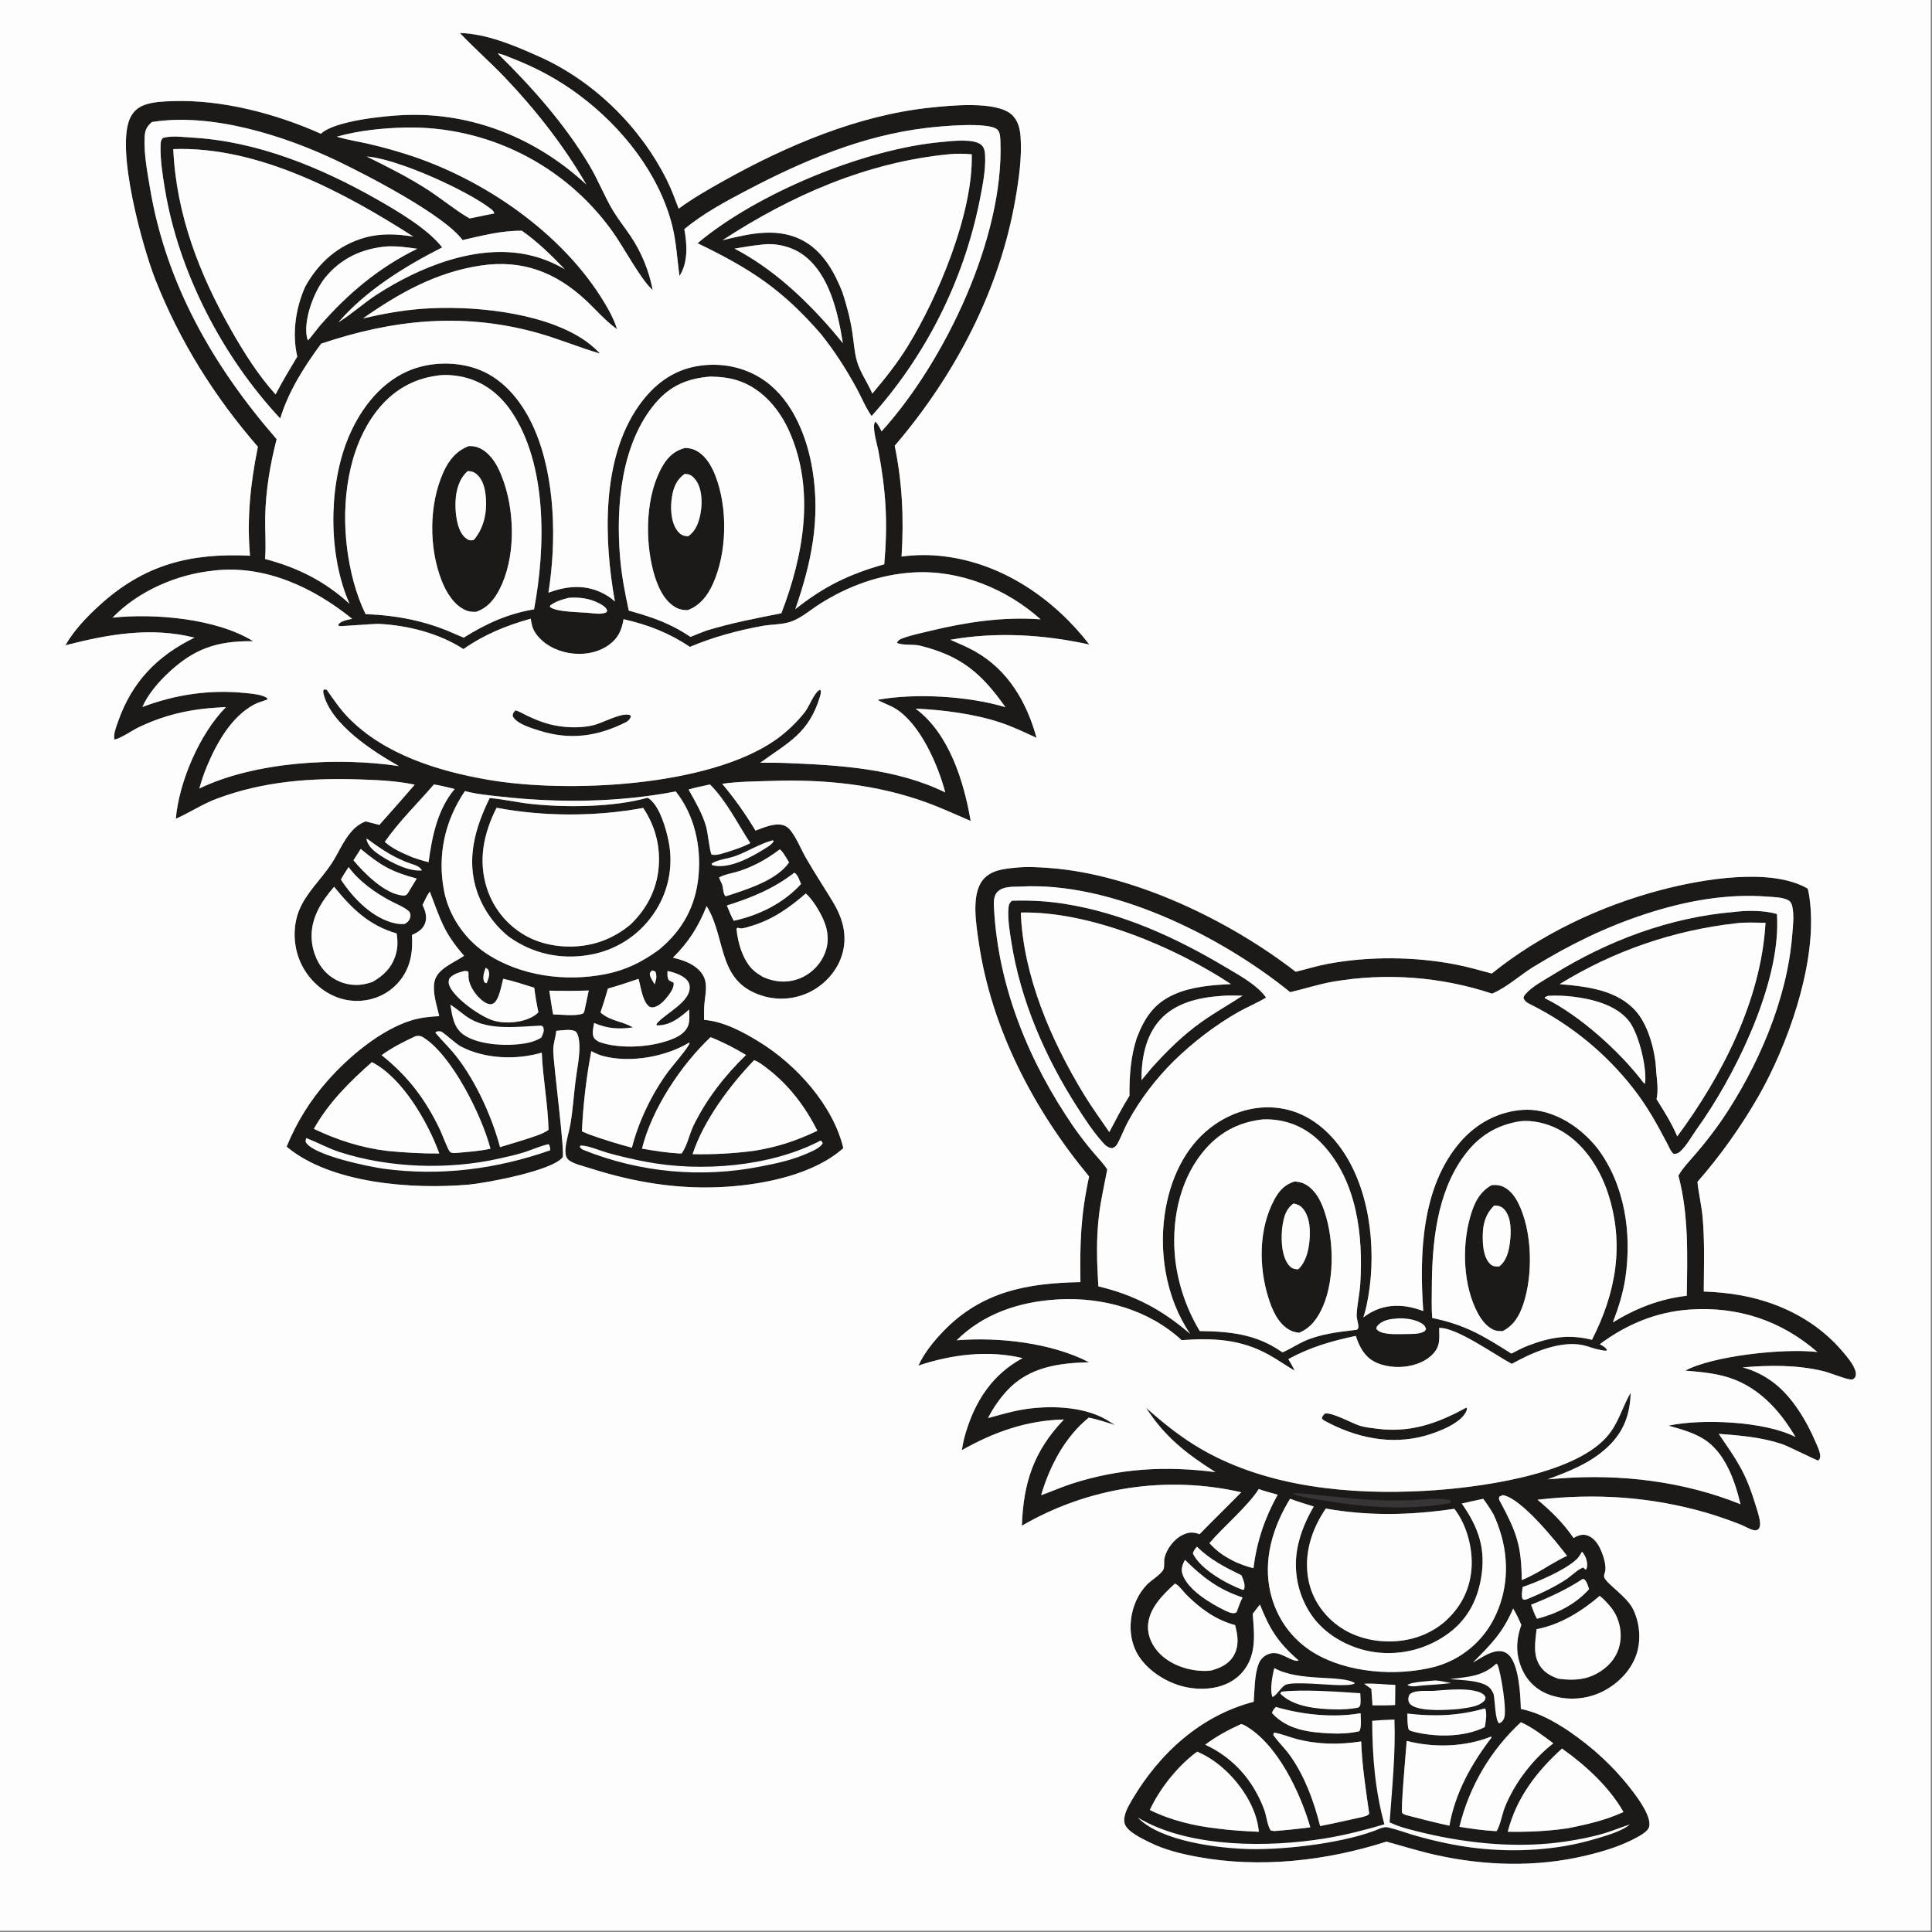 <svg height="1080" width="1080" xmlns="http://www.w3.org/2000/svg"><rect width="100%" height="100%" fill="#808080" stroke="none"/><g transform="scale(1.054)"><path d="m243.891 17.489c14.595.501 28.839 6.616 42.019 12.505 28.99 12.952 53.56 37.121 67.725 65.431 2.461 4.918 4.353 10.114 6.312 15.246 7.653-5.62 15.993-10.363 24.269-14.988 33.073-18.483 70.843-34.506 108.816-38.558 10.863-1.159 34.97-3.68 43.345 3.497 3.464 2.969 4.589 7.506 4.906 11.884.773 10.699-.882 22.305-2.696 32.837-8.382 48.65-32.103 93.746-64.055 131.071 4.026 19.626 4.92 38.804 3.624 58.772q5.8-.787 11.654-.793 5.854-.006 11.656.769c30.676 3.992 57.683 22.571 76.301 46.703-24.117-5.324-49.301-6.882-73.735-2.544 4.372 1.938 8.895 3.78 13.063 6.134 17.605 9.939 27.457 26.931 32.658 45.885-6.29-2.903-12.62-5.94-19.202-8.126-13.858-4.603-30.387-6.729-44.965-7.369 17.842 13.216 25.663 38.723 29.226 59.575-7.823-3.364-15.648-6.987-23.653-9.886-26.373-9.549-54.162-12.297-82.058-11.345-8.636.294-17.528.267-26.076 1.532 6.636 7.849 12.369 16.029 17.667 24.822 4.179-1.567 10.049-4.197 14.548-2.934 1.609.451 2.968 1.482 4.002 2.776 3.28 4.108 5.548 9.986 8.19 14.597 4.477 7.816 9.398 15.273 14.077 22.952 5.166 8.477 7.987 17.429 5.411 27.334-2.202 8.467-8.201 15.64-15.726 19.968q-.716.405-1.451.775-.735.369-1.487.703-.752.334-1.519.632-.767.297-1.547.558-.781.26-1.573.482-.792.223-1.594.407-.801.184-1.611.329-.81.145-1.626.252-.815.106-1.635.173-.82.066-1.643.094-.822.027-1.644.015-.823-.012-1.644-.064-.821-.052-1.639-.143-.817-.092-1.63-.222-.812-.13-1.617-.3-.805-.169-1.601-.377c-25.447-6.904-20.246-29.612-30.502-47.236l-.455-.774c-4.392 10.989-9.499 19.061-17.885 27.398 4.945 1.121 10.256 2.935 13.896 6.611 5.309 5.363 3.406 11.257 2.808 17.882-.253 2.792-.197 5.663-.191 8.465 10.482.9 20.51 6.287 29.316 11.709 19.621 12.081 39.099 33.532 44.551 56.323-15.458 13.854-41.409 19.134-61.721 20.48-25.151 1.667-48.994-2.213-72.912-9.903-3.086-.992-9.308-2.35-11.508-4.725-1.297-1.4-1.353-3.645-1.226-5.455.304-4.337 1.844-8.7 2.59-13.002 1.29-7.44 1.778-15.1 2.688-22.6.766-6.304 2.313-13.126 2.111-19.472-.058-1.794-.455-6.112-2.115-7.231-2.14-1.444-7.66-.469-10.138-.297-.354 3.441-1.652 6.934-1.62 10.37.07 7.315 6.358 54.898 4.959 56.722-5.491 7.157-40.827 13.695-49.882 14.48-29.63 2.568-72.982-.437-96.485-20.13q1.947-4.808 4.298-9.432 2.35-4.623 5.088-9.029 2.737-4.406 5.841-8.562 3.104-4.156 6.552-8.031c11.14-12.648 28.133-26.934 44.432-31.947 4.851-1.491 9.677-1.942 14.721-2.246-1.238-5.472-3.565-12.249-2.604-17.877 1.214-7.112 10.034-10.194 15.308-13.814l.465-.324c-10.979-12.62-12.379-19.038-18.158-34.027-1.602 2.202-2.696 4.664-3.861 7.112l.251.523c1.388 2.963 2.306 6.261.993 9.445-1.284 3.112-3.952 4.614-6.862 5.958.308 5.616.087 10.922-1.889 16.25q-.247.667-.527 1.32-.28.654-.593 1.293-.312.638-.656 1.261-.343.622-.718 1.227-.374.604-.778 1.189-.404.585-.837 1.149-.433.564-.893 1.106-.461.542-.948 1.06-.486.519-.998 1.012-.513.493-1.049.96-.536.468-1.094.907-.559.44-1.139.852-.58.411-1.18.793-.599.382-1.217.733-.618.352-1.253.672-.635.321-1.285.609-.674.297-1.362.56-.688.264-1.388.493-.701.229-1.411.424-.711.195-1.43.354-.719.16-1.445.284-.727.124-1.458.213-.731.088-1.466.14-.735.053-1.472.069-.736.016-1.473-.004-.736-.02-1.471-.076-.734-.056-1.465-.148-.731-.092-1.457-.22-.725-.127-1.444-.291-.718-.163-1.428-.361-.709-.198-1.408-.431-.699-.233-1.386-.5c-8.573-3.314-15.625-10.428-19.266-18.819-3.662-8.439-3.995-18.842-.467-27.387 3.818-9.246 11.548-16.183 17.014-24.431 3.597-5.427 6.057-11.762 10.282-16.723 2.318-2.722 4.522-4.448 7.843-5.824l7.333 1.866q9.472-10.575 18.747-21.323c-9.203-1.978-19.042-2.435-28.438-2.762-26.311-.913-51.505.858-76.39 10.134-7.523 2.804-14.065 7.164-21.309 10.46l-.563.251c1.711-19.653 12.665-45.185 26.594-59.236-16.829.7-30.728 3.33-46.095 10.605-3.406 1.613-9.769 6.077-13.047 6.608-.726-2.59.989-6.906 1.875-9.44 7.393-21.146 20.779-34.967 40.588-44.61-23.288-5.823-45.764-1.777-68.481 4.058 4.595-8.029 11.28-14.996 18.074-21.19 23.86-21.752 48.284-27.838 79.848-26.325-1.751-19.647.248-38.513 4.183-57.768-23.038-26.542-41.377-55.745-54.307-88.462-6.935-17.547-21.16-69.272-13.507-85.824 1.574-3.405 4.133-5.75 7.665-7.024 4.669-1.684 10.156-1.868 15.067-2.029 26.214-.858 54.655 6.67 78.502 17.321 7.297-6.952 34.145-9.563 44.671-9.959 35.968-1.352 69.912 12.561 96.097 36.892-11.757-20.358-27.112-39.966-43.339-56.915-7.691-8.033-16.109-15.375-23.74-23.467zm102.283 136.349c-.178-.163-.357-.323-.533-.487-6.334-5.909-15.075-22.749-21.101-30.972q-1.163-1.615-2.374-3.194-1.212-1.579-2.47-3.12-1.259-1.542-2.563-3.045-1.304-1.503-2.654-2.965-1.349-1.463-2.741-2.885-1.393-1.421-2.828-2.8-1.435-1.379-2.911-2.714-1.476-1.334-2.992-2.624-1.515-1.29-3.069-2.533-1.554-1.243-3.145-2.439-1.59-1.196-3.216-2.343-1.626-1.147-3.286-2.245-1.66-1.098-3.352-2.145-1.693-1.047-3.416-2.042-1.723-.996-3.475-1.938-1.753-.943-3.533-1.833-1.78-.89-3.586-1.725-1.806-.836-3.637-1.616-1.83-.781-3.684-1.506-1.853-.725-3.727-1.394-1.874-.669-3.768-1.281-1.894-.612-3.805-1.166-1.911-.554-3.838-1.051-1.927-.496-3.869-.934-1.941-.438-3.894-.817-1.954-.379-3.918-.699-1.964-.32-3.937-.581-1.973-.261-3.953-.462-1.98-.201-3.965-.342-1.985-.141-3.973-.222-1.989-.081-3.978-.102-1.99-.021-3.98.018c-12.145.31-24.633 1.557-36.354 4.863l.605.183c5.215 1.532 10.64 2.365 15.942 3.555q12.346 2.832 24.347 6.884c40.519 13.825 82.289 43.411 103.27 81.296 1.835 3.314 3.315 6.553 4.455 10.167l-.584-.418c-5.801-4.209-10.7-10.003-15.954-14.891-16.111-14.99-33.809-21.715-55.788-18.425-23.552 3.524-43.217 14.563-62.412 28.02 10.249-2.364 20.639-4.291 31.142-5.079 25.71-1.931 61.974 1.508 84.123 15.207 3.934 2.433 7.292 5.193 10.479 8.538-11.579-3.4-22.665-8.119-34.344-11.292-39.035-10.602-75.817-6.714-113.614 6.045-9.073 12.311-17.149 24.932-21.707 39.655-30.631-32.779-53.865-77.483-61.189-121.859-1.216-7.365-2.491-15.517-2.259-22.996.051-1.653.113-2.742 1.276-3.95 4.788-1.324 10.744-.439 15.662-.152 34.334 2.005 67.575 15.625 97.225 32.403 10.991 6.219 27.397 15.845 35.002 25.615.059.076.12.15.18.225-19.836 10.096-40.265 22.654-54.998 39.692l.514-.316c6.823-4.285 12.842-9.837 19.637-14.252 22.758-14.787 53.35-27.22 80.691-21.139 6.9 1.535 13.058 4.029 19.151 7.568-6.962-7.291-14.443-14.595-22.702-20.397-10.754-.158-21.052 2.58-31.467 4.951-9.851-13.404-50.736-34.486-66.706-42.118-28.181-13.449-66.844-25.583-98.122-20.475-2.904 2.689-3.64 4.316-3.825 8.299-.396 8.528 1.483 18.381 2.893 26.802 8.514 50.851 33.614 94.553 67.143 133.078-3.517 13.718-5.801 27.323-6.072 41.508-.139 7.302.554 14.774-.074 22.039 17.359 4.61 31.437 11.616 44.825 23.756-11.135-24.987-11.292-60.61-1.45-86.101 5.921-15.335 16.665-30.322 32.073-37.17 11.619-5.164 26.155-5.496 37.999-.908 14.092 5.46 23.726 18.37 29.549 31.876 10.975 25.455 11.653 59.237 7.3 86.409 9.419-3.426 18.572-4.467 27.938-.151 2.714 1.251 5.086 2.811 7.299 4.825-5.832-32.68-7.287-75.416 12.649-103.749 7.636-10.851 17.559-18.71 30.84-21.036 12.637-2.214 25.707.366 36.184 7.841 14.696 10.484 22.274 29.717 25.108 46.95 4.325 26.301-.503 49.356-9.092 74.09 15.366-12.18 28.416-18.491 47.192-23.831 1.928-22.103.959-38.425-3.134-60.284-.621-3.319-3.642-12.893-1.644-15.367 1.553 1.277 2.418 3.418 3.358 5.168 33.654-37.124 65.107-103.094 63.01-154.122-.076-1.856-.15-4.642-1.639-5.959-4.791-4.236-30.473-1.695-37.398-.875-33.994 4.029-65.229 17.267-95.314 33.046-11.352 5.953-23.383 12.415-33.274 20.649 1.496 8.142 2.061 17.633-2.56 24.843-1.282-8.89-1.657-17.911-3.855-26.653-6.972-27.732-26.731-52.425-49.384-69.316-11.032-8.226-22.612-14.438-35.412-19.426-2.478-.966-5.197-2.271-7.819-2.645 18.217 17.884 35.613 37.449 48.735 59.457 4.652 7.802 7.936 16.425 12.582 24.123 2.67 4.423 5.958 8.538 8.87 12.811q1.116 1.641 2.147 3.336 1.031 1.696 1.974 3.442.943 1.746 1.796 3.538.852 1.792 1.612 3.625.759 1.833 1.424 3.703.665 1.87 1.234 3.771.568 1.901 1.039 3.829.471 1.928.842 3.877zm-148.508 366.863c5.839-3.29 10.204-7.675 12.182-14.26 1.164-3.874 1.154-7.426.509-11.357-14.865-4.411-23.557-12.999-33.16-24.754-6.827 7.842-12.513 16.827-11.909 27.678.382 6.847 3.365 14.054 8.545 18.632q.435.384.89.746.454.362.926.7.472.338.961.652.489.314.993.603.504.288 1.022.551.518.263 1.048.499.531.236 1.073.445.542.208 1.094.389.552.181 1.112.334.56.153 1.128.277.567.124 1.14.22.573.095 1.15.161.577.066 1.157.102.579.037 1.16.044.581.007 1.161-.015.581-.022 1.159-.074c2.318-.212 4.48-.78 6.659-1.573zm112.234 15.689 2.355-11.057q-10.466.36-20.935.07c.732 4.172 1.176 8.467 2.067 12.598 4.187.052 12.291 1.133 15.977-.552zm30.591 72.803c6.541 1.149 13.079 2.178 19.717 2.572l1.228.008c2.972-3.777 4.192-10.33 6.37-14.792 6.933-14.204 16.575-26.481 27.853-37.455-6.118-3.669-12.16-6.81-18.807-9.455-15.716 14.871-31.087 37.979-36.361 59.122zm-98.125 2.252c5.939-.531 11.92-.925 17.756-2.205-4.572-17.576-20.551-49.785-35.819-59.16-1.288-.791-2.378-.764-3.819-.562-6.419 2.983-12.312 5.947-18.089 10.1 14.007 11.145 23.374 23.572 31.057 39.751 1.027 2.163 4 10.177 5.084 11.387.906 1.013 2.622.696 3.83.689zm72.719-68.879c-.362 2.324-1.323 5.781-.009 7.909.564.914 1.6 1.492 2.489 2.046 11.364 4.222 29.245 2.951 40.254-1.98 3.047-1.365 6.085-3.519 7.225-6.798.856-2.464.484-5.752.459-8.332-4.798 4.271-10.307 8.652-17.132 8.4l-.254-.663c4.329-5.643 18.862-11.783 17.602-20.472-.321-2.21-2.095-3.854-3.932-4.916-2.324-1.344-5.131-2.246-7.757-2.781-.013 1.927-.284 3.231.746 4.934l2.485 1.288c.38 2.339-1.389 4.903-2.737 6.727-1.867 2.525-4.91 5.94-8.23 6.344-.952.116-1.816-.203-2.509-.877-3.189-3.099-3.894-10.041-5.14-14.235-5.388 1.773-10.764 3.642-16.232 5.155-1.183 4.277-2.509 8.476-3.933 12.678 5.419 4.688 11.364 4.484 17.195 7.919-7.727 1.048-13.37.687-20.59-2.346zm-49.871 65.837c6.626-2.081 13.402-3.925 19.925-6.294 2.079-.8 3.938-1.578 5.785-2.85-.321-13.728-3.033-27.272-3.589-40.967-13.518 3.965-30.306 3.388-42.952-3.284-2.595-1.369-9.305-7.591-10.499-7.942-.693-.204-1.631-.042-2.34.024l-.647.617c3.684 4.378 7.844 8.305 11.361 12.85 10.292 13.305 18.62 31.674 22.956 47.846zm162.15-134.533c-8.662 7.556-17.718 13.94-28.892 17.229-1.727.508-4.033 1.394-5.84 1.277-.436-.028-1.052-.231-1.439-.339l-.568.476c.581 7.401 3.518 17.293 9.165 22.259 1.486 1.307 3.19 2.403 4.903 3.388 6.245 2.805 12.849 3.305 19.336.796q.558-.221 1.104-.47.546-.249 1.079-.525.533-.276 1.051-.578.519-.302 1.022-.629.503-.328.989-.68.485-.352.953-.728.468-.376.916-.774.449-.399.877-.82.428-.42.834-.862.407-.441.791-.902.384-.462.744-.941.361-.48.697-.977.336-.497.647-1.01.311-.514.596-1.042.285-.528.544-1.069.258-.542.489-1.096c2.496-6.023 1.964-12.178-.642-18.064-1.976-4.461-5.688-10.728-9.356-13.919zm-206.066-341.929c-5.468-.787-10.904-1.543-16.442-1.222-12.793 1.156-23.828 6.191-32.138 16.204-5.956 7.176-11.174 21.113-10.193 30.383.121 1.143.34 2.196.823 3.243 2.334-2.562 4.289-5.414 6.53-8.053 14.669-16.878 31.22-30.702 51.42-40.555zm-17.215 314.564c4.115 3.721 9.717 6.077 14.791 8.223 2.796.973 5.537 1.847 8.422 2.526 1.881-13.71 4.711-27.899 13.838-38.804-3.643-.877-7.281-1.811-10.98-2.421-8.753 10.158-18.384 19.437-26.071 30.476zm220.769 22.347c-.761-1.722-1.821-5.214-3.582-5.979-10.934 8.434-22.681 13.287-35.767 17.369 1.16 2.643 2.205 5.621 3.665 8.1 13.422-2.898 26.304-9.301 35.684-19.49zm-208.608 4.952 4.772-7.844c-13.406-3.6-18.964-6.805-29.704-15.706l-3.848 6.026c5.78 6.887 16.574 17.784 26.088 18.669.691.064 1.244-.046 1.892-.27zm29.858 41.219c-2.938.855-5.806 1.525-7.81 4.016-.551 1.667-.428 2.765.316 4.314 3.155 6.569 16.317 15.904 23.182 17.939 6.229 1.847 15.084 1.106 20.729-2.105 1.075-.612 2.175-1.388 3.028-2.293-.896-4.337-1.673-8.623-2.188-13.024-5.449-1.668-10.916-3.555-16.486-4.766-.856 3.169-2.18 11.72-5.45 13.229-1.175.542-2.457.249-3.561-.316-3.941-2.016-7.845-7.21-9.008-11.444-.454-1.653-.421-3.391-.403-5.091-.964-.656-1.222-.47-2.349-.459zm140.393-63.387c3.918-1.266 7.771-2.56 11.432-4.469-6.624-10.09-12.705-22.491-21.27-31.011l-.407-.051c-3.67.847-7.44 1.559-11.055 2.608 3.472 6.311 7.258 12.592 9.269 19.557 1.024 3.546 1.82 12.856 2.942 14.976 2.63.694 6.466-.869 9.089-1.61zm-201.598 8.23c-1.455 2.175-2.851 4.322-4.082 6.636 6.5 9.933 16.967 20.815 29.128 23.274 1.524.308 3.04.321 4.587.291 1.369-.751 2.35-1.479 2.885-3.021.483-1.394.329-2.103-.22-3.429-2.631-2.517-6.718-4.028-9.94-5.721-7.989-4.199-17.076-10.62-22.358-18.03zm200.335 15.397c10.797-3.541 26.471-8.215 33.288-17.868-1.236-1.826-3.195-5.737-4.946-6.922-6.556 4.99-13.674 8.981-21.54 11.537-3.409 1.107-7.517 1.628-10.636 3.35.332 1.486 1.178 2.486 1.642 3.895.645 1.955.343 4.473 1.702 6.022zm-143.855-138.993 4.558 1.922c11.844-7.438 23.423-12.685 37.308-15.027 6.137-32.603 7.12-76.754-12.083-105.037-6.547-9.643-15.722-16.449-27.335-18.544-3.717-.67-8.007-.96-11.746-.404-13.243 1.722-24.025 8.197-32.222 18.728-15.435 19.83-18.882 48.834-15.756 73.088 1.511 11.723 4.576 24.021 9.758 34.694 16.743.693 32.168 3.617 47.518 10.58zm192.129 263.437c-6.422-12.756-15.031-24.201-26.453-32.929-1.921-1.468-4.462-3.535-6.727-4.363-.125-.046-.257-.074-.385-.11-12.994 13.544-26.733 31.918-32.616 49.819q16.211.348 32.291-1.734c12.3-1.911 22.708-5.322 33.89-10.683zm-120.386-274.566c2.835.29 5.732.785 8.436-.366l.496-.865c-.557-1.842-2.476-2.957-4.083-3.819-5.127-2.749-10.669-3.442-16.388-3.016-3.535.879-6.767 1.842-9.761 4.028l-.155.768c3.179 2.855 16.792 2.736 21.455 3.27zm63.768-125.426c-11.926.912-21.175 4.638-29.089 13.881-18.42 21.514-21.216 54.945-18.924 82.156.8 9.493 2.59 18.792 4.614 28.086 12.552 3.552 21.767 6.582 32.698 13.94q4.294-1.755 8.637-3.386c13.047-4.009 26.223-6.498 39.594-9.144 11.704-30.511 18.016-65.003 4.334-96.16-5.048-11.495-13.674-22.028-25.634-26.639-5.329-2.054-10.564-2.597-16.23-2.734zm-210.429 398.997c12.561 5.966 25.084 9.998 38.923 11.701 9.226.87 18.332 1.439 27.601 1.356-6.078-16.706-19.61-40.203-35.729-48.446-11.749 10.296-23.101 21.63-30.795 35.389zm168.669 9.992c3.66-14.224 10.648-28.718 19.383-40.551 1.818-2.463 11.137-13.201 11.188-14.939l-.235-.222c-12.445 7.478-30.773 10.77-44.984 7.253-2.426-.6-4.672-1.577-6.867-2.756-2.639 13.85-4.353 28.452-4.984 42.537l3.482 1.503q11.354 4.082 23.017 7.175zm-173.241-456.695c7.07-12.758 17.464-22.023 31.719-26.013 8.363-2.341 17.146-1.925 25.631-.499-36.68-23.53-82.466-48.062-127.337-46.416 1.564 34.731 13.864 66.441 30.911 96.336 6.755 11.847 14.189 23.632 23.353 33.779 3.538-6.872 7.543-13.448 11.506-20.079-2.879-12.145-.845-25.857 4.217-37.108zm84.702 267.544c-10.671 15.729-14.672 33.954-11.112 52.765 2.509 13.26 10.85 25.543 22.004 33.071 18.249 12.317 42.465 15.47 63.751 11.229 10.757-2.143 19.405-6.466 28.222-12.896 12.496-10.298 19.49-22.967 21.012-39.16 1.472-15.652-2.108-32.316-12.08-44.809-30.027 5.81-61.899 6.163-92.255 2.798-6.382-.707-13.357-1.306-19.542-2.998zm-133.783-116.853c-19.191 1.978-39.6 10.84-53.124 24.883 22.26-2.395 55.25.456 74.6 12.503-19.565-.29-32.097 4.125-46.396 18.11-4.926 4.818-9.553 10.438-12.376 16.772 17.475-6.626 35.774-9.335 54.425-7.437 3.195.326 8.07.688 10.913 2.205.527.282.522.306.909.635l.109.563c-2.261.932-4.819 1.526-6.962 2.66-12.313 6.513-20.084 20.667-25.226 32.981-1.592 3.813-2.843 7.651-3.967 11.622 29.714-14.345 73.679-16.731 105.832-11.896-13.637-7.741-35.995-21.994-39.962-38.323-.137-.567-.145-1.082-.148-1.662l.494-.693 1.334.188c3.654 5.173 7.145 10.377 11.591 14.917 19.064 19.465 47.606 28.261 73.892 32.811 41.871 7.248 116.898 3.825 152.612-21.137q2.206-1.568 4.294-3.289 2.088-1.722 4.048-3.588 1.959-1.867 3.78-3.869 1.821-2.002 3.494-4.129c2.29-2.935 4.797-10.342 8.022-11.813.678 1.29.263 2.474-.148 3.827-5.88 19.374-16.517 24.031-31.636 34.988 4.461.031 8.959-.06 13.414.138 28.498 1.124 58.624 2.824 84.702 15.607-3.731-14.333-13.258-36.417-26.466-44.483-2.969-1.813-6.401-2.839-9.415-4.633 20.028-3.666 48.278-1.995 67.796 3.902-12.697-18.027-23.52-27.227-45.24-32.61-3.702-.917-9.014.002-12.305-1.488.656-1.458 1.63-1.936 3.114-2.482 4.585-1.686 9.635-2.7 14.381-3.853 19.224-4.667 38.877-7.639 58.716-6.146-18.155-16.257-42.891-26.331-67.445-24.875-17.961 1.065-34.826 7.241-49.907 16.857-4.833 3.082-9.758 7.448-15.202 9.282-4.685 1.579-10.198 1.352-15.08 2.24-12.982 2.361-26.196 5.944-38.351 11.099-11.233-7.498-22.097-11.684-35.209-14.688-.96 5.763-2.804 10.017-7.707 13.598-5.999 4.382-14.001 5.579-21.225 4.347-6.828-1.165-13.683-4.643-17.672-10.443-1.73-2.515-2.199-4.783-2.615-7.758-13.127 3.68-24.435 8.281-35.705 16.104-12.882-8.355-29.381-12.555-44.616-13.343-2.615-.135-20.887 1.389-21.318 1.152-.251-.138-.293-.492-.44-.738 1.415-2.135 4.957-2.538 7.343-3.116-20.583-16.63-46.111-28.654-73.222-25.617-.245.028-.486.079-.73.118z" fill="#1b1a19"/><path d="m499.612 75.288c5.032-.519 16.811-1.875 20.758 1.47 1.644 1.394 1.968 3.408 2.086 5.457.454 7.856-1.454 16.939-2.974 24.669q-.804 3.946-1.738 7.863-.934 3.918-1.998 7.802-1.063 3.884-2.255 7.731-1.191 3.846-2.509 7.652-1.319 3.805-2.762 7.564-1.444 3.76-3.011 7.47-1.567 3.709-3.256 7.365-1.69 3.656-3.499 7.253-1.809 3.598-3.737 7.134-1.927 3.536-3.971 7.006-2.043 3.47-4.201 6.87-2.157 3.401-4.426 6.728-2.269 3.327-4.646 6.578-2.378 3.25-4.862 6.42-2.484 3.169-5.072 6.255-2.588 3.086-5.276 6.084c-3.145-4.436-5.31-9.886-7.925-14.674-5.57-10.194-11.568-19.588-18.823-28.671-20.459-23.658-37.336-34.702-65.55-48.316 31.459-26.486 88.567-50.1 129.647-53.71zm-52.867 79.597c2.314 7.003 4.147 13.974 5.284 21.275.786 5.043 1.056 10.529 2.472 15.425 1.704 5.891 5.704 11.475 8.143 17.164 6.697-7.894 13.176-16.051 18.632-24.867 16.13-26.063 34.927-70.908 34.095-102.032q-5.9-.593-11.807-.067c-43.659 4.185-83.929 21.822-120.382 45.63 14.623-3.57 30.205-7.327 44.012.947 9.744 5.838 15.484 16.266 19.551 26.525zm-57.162-23.031c20.221 10.622 36.933 26.243 51.802 43.364l5.637 6.778c-2.571-16.103-7.079-36.674-21.138-46.895-5.86-4.261-14.368-6.367-21.577-5.391-4.951.504-9.822 1.31-14.724 2.144z" fill="#1b1a19"/><path d="m273.413 376.719c2.236.691 4.383 2.005 6.495 3.015 5.101 2.441 10.314 4.372 15.912 5.281 6.024.978 12.61 1.044 18.587-.307 5.041-1.138 14.343-6.515 18.927-5.631 1.042.2.659-.003 1.3.863-.509 1.514-1.06 1.927-2.261 2.886-15.228 7.759-29.906 9.897-46.424 4.649-4.168-1.324-11.892-3.525-14.032-7.617.011-1.727.414-1.858 1.496-3.139z" fill="#1b1a19"/><path d="m248.646 236.576c2.358-.026 4.159.232 6.265 1.349 6.848 3.631 10.316 11.627 12.62 18.649 5.553 16.93 5.697 39.768-2.546 55.885-2.823 5.52-6.518 10.072-12.594 12.06-1.723-.021-3.387-.034-5.006-.694-6.559-2.674-10.707-9.617-13.175-15.939-6.826-17.483-6.769-40.415 1.016-57.594 2.831-6.247 6.845-11.227 13.42-13.716zm2.602 49.831c5.161-5.928 7.009-14.123 6.48-21.834-.319-4.646-1.226-9.844-4.924-13.036-1.549-1.336-2.715-1.592-4.733-1.691-4.538 4.016-6.134 9.971-6.455 15.867-.295 5.444.538 14.372 4.245 18.57.939 1.064 2.4 2.32 3.893 2.298.573-.008.944-.086 1.494-.174z" fill="#1b1a19"/><path d="m343.476 423.081c.269.128.512.306.757.476 5.641 3.908 9.191 16.414 10.417 22.861q.245 1.243.426 2.497.181 1.254.299 2.515.118 1.261.172 2.527.054 1.266.044 2.533-.011 1.267-.085 2.531-.074 1.265-.212 2.524-.138 1.26-.34 2.51-.201 1.251-.466 2.49-.265 1.239-.591 2.463-.327 1.224-.716 2.43-.388 1.206-.837 2.391-.448 1.184-.957 2.345-.508 1.16-1.074 2.294-.566 1.133-1.189 2.236-.623 1.104-1.3 2.174-.678 1.07-1.409 2.105-.738 1.062-1.527 2.085-.79 1.023-1.63 2.006-.84.983-1.728 1.922-.888.939-1.822 1.833-.934.893-1.912 1.739-.978.846-1.996 1.641-1.019.796-2.076 1.54-1.058.743-2.151 1.433-1.093.69-2.22 1.324-1.126.635-2.283 1.212-1.156.577-2.341 1.095-1.184.518-2.392.977-1.209.458-2.439.856-1.23.397-2.479.732-1.248.336-2.512.608-1.263.272-2.539.481c-15.174 2.609-29.941-.69-42.444-9.605q-1.433-1.15-2.783-2.397-1.35-1.246-2.611-2.583-1.26-1.337-2.425-2.758-1.166-1.421-2.23-2.919-1.064-1.498-2.022-3.066-.958-1.568-1.806-3.199-.847-1.63-1.58-3.315-.733-1.685-1.347-3.417c-6.009-17.448-1.222-33.998 6.586-49.952 7.345.592 14.641 2.338 21.99 3.128 18.577 1.998 43.827 1.743 61.78-3.303zm-9.22 67.362c9.365-8.845 14.869-20.184 15.235-33.179.297-10.505-2.581-20.048-8.36-28.776-24.948 4.664-52.833 4.653-77.763-.077-6.86 13.584-9.902 27.902-5.102 42.757q.337 1.043.724 2.068.388 1.025.825 2.03.438 1.004.924 1.986.487.982 1.021 1.939.534.956 1.115 1.886.581.929 1.207 1.828.626.9 1.295 1.767.67.868 1.381 1.701.712.834 1.463 1.631.752.797 1.542 1.557.79.759 1.616 1.479.827.719 1.688 1.397.861.678 1.754 1.313.893.635 1.817 1.225.923.59 1.875 1.133.951.544 1.928 1.04c11.254 5.662 25.909 6.334 37.803 2.328q2.187-.751 4.296-1.699 2.11-.948 4.124-2.084 2.014-1.136 3.916-2.452 1.902-1.315 3.676-2.798z" fill="#1b1a19"/><path d="m363.345 237.58c1.715.063 3.416.293 4.997.997 5.661 2.519 9.013 8.342 11.145 13.891 6.577 17.127 6.143 40.612-1.448 57.37-2.758 6.089-6.86 11.355-13.295 13.757-2.316 0-4.195-.262-6.256-1.39-6.801-3.723-10.179-12.333-12.058-19.46-4.449-16.881-4.015-40.536 5.17-55.892 2.861-4.783 6.32-7.867 11.745-9.273zm1.666 46.823c4.216-2.95 5.797-7.794 6.624-12.697.904-5.359.676-12.801-2.753-17.237-1.254-1.623-2.704-2.908-4.829-3.058-.324-.023-.649-.033-.973-.049-4.208 2.995-5.874 7.116-6.696 12.137-.912 5.573-.652 13.286 2.826 17.944 1.25 1.675 2.658 2.677 4.775 2.889.342.034.684.052 1.026.071z" fill="#1b1a19"/><path d="m194.396 82.995c15.777.924 53.269 17.931 65.679 27.564 1.131.878 1.848 1.291 2.057 2.739l-1.254.165-11.846 2.439c-7.651-4.466-14.71-10.385-22.18-15.219-10.386-6.721-21.392-12.196-32.456-17.688z" fill="#fdfdfd"/><path d="m238.838 532.841c3.711 2.191 6.847 5.365 10.636 7.567 10.685 6.208 25.661 4.036 37.465 3.524.606.309 1.007.323 1.26 1.017.664 1.821-.345 3.815-1.146 5.423-2.258 1.327-4.587 2.21-7.147 2.746-9.528 1.994-25.826 1.429-34.009-4.3-5.333-3.733-6.071-10.029-7.059-15.977z" fill="#fdfdfd"/><path d="m162.383 603.573c6.029 2.304 11.638 5.47 17.808 7.461 26.32 8.495 57.592 9.482 84.554 3.432 4.624-1.038 9.362-2.06 13.862-3.548 4.087-1.351 8.164-3.201 12.366-4.118.82 1.011.733 1.986.909 3.25-28.394 10.015-58.319 13.869-88.27 9.828-7.881-1.063-36.651-6.966-41.247-13.786-.58-.859-.157-1.56.018-2.519z" fill="#fdfdfd"/><path d="m435.163 604.945c.975.46.779.458 1.178 1.376-1.198 2.525-5.952 4.43-8.463 5.53-7.822 3.428-16.2 5.241-24.553 6.833q-2.923.578-5.865 1.051-2.941.472-5.898.839-2.957.366-5.925.626-2.968.26-5.944.413-2.975.153-5.955.199-2.979.047-5.958-.014-2.978-.061-5.953-.229-2.975-.168-5.942-.443-2.967-.275-5.922-.656-2.955-.381-5.894-.869-2.939-.487-5.859-1.079-2.92-.593-5.817-1.29-2.897-.697-5.767-1.498-2.87-.801-5.709-1.704-2.839-.903-5.644-1.908-2.805-1.005-5.572-2.11c-1.208-.552-1.433-.693-2.218-1.756.325-.911.54-.766 1.535-.665 4.143.419 9.273 2.697 13.391 3.872q9.949 2.764 20.094 4.692c29.216 5.593 66.174 2.654 92.66-11.21z" fill="#fdfdfd"/><path d="m409.964 445.604.34.608c-1.016 1.773-3.179 2.975-4.884 4.039-7.259 4.53-18.511 10.74-27.316 8.734l-.546-.318-.137-.643c3.143-2.171 8.837-2.636 12.56-4.002 6.884-2.526 12.842-6.516 19.983-8.418z" fill="#fdfdfd"/><path d="m194.28 444.786c.782.312.642.188 1.177.582 7.375 5.428 14.181 9.932 22.917 12.853 2.302.77 4.159 1.258 5.438 3.423-6.671.759-16.12-4.013-21.569-7.592-3.595-2.362-7.069-4.844-7.963-9.266z" fill="#fdfdfd"/><path d="m257.58 513.187c.488.302.954.751 1.399 1.118 1.068 2.686.093 4.662-.861 7.214-.571-.105-.849-.354-1.32-.679-1.111-2.604-.038-5.114.782-7.653z" fill="#fdfdfd"/><path d="m345.764 514.662c.704.132 1.173.297 1.823.574 1.058 2.476.366 4.423-.365 6.894-.849-1.571-2.478-3.641-2.589-5.402-.065-1.042.497-1.301 1.131-2.066z" fill="#fdfdfd"/><path d="m538.491 460.201c5.981-.664 12.507-.287 18.491.174 44.646 3.44 95.12 27.823 130.196 54.996 5.745-1.332 11.357-3.134 17.169-4.212 21.78-4.041 45.867-3.844 67.585.346 6.486 1.252 12.884 3.108 19.263 4.816 25.948-20.898 57.638-35.882 89.799-44.338 21.324-5.606 58.227-12.098 77.768-.693.876 3.368 1.259 6.949 1.523 10.413 2.396 31.522-12.205 72.671-27.623 99.677q-6.964 12.132-15.081 23.525-8.117 11.394-17.309 21.939c.631 6.317 2.207 12.507 2.761 18.884 1.128 12.992.675 26.204.585 39.235 13.423.535 25.698 2.365 38.303 7.23 13.928 5.376 25.844 13.403 35.524 24.815 2.329 2.745 4.935 5.84 6.314 9.204.659 1.609.785 2.761.101 4.413-1.202.958-1.252 1.221-2.836.932-4.275-.781-10.009-3.435-14.754-4.537-13.857-3.216-27.985-2.982-42.063-1.816 5.838 1.522 11.085 4.151 15.945 7.71 10.126 7.416 17.965 20.548 22.807 31.935.887 2.084 2.171 4.594 2.38 6.883.128 1.395-.095 1.858-.951 2.923-.769.002-15.953-7.674-19.391-8.812-10.898-3.609-22.067-4.516-33.429-5.374 9.088 13.27 14.078 20.064 18.964 35.952 1.035 3.367 2.362 6.958 2.869 10.446.237 1.629.181 2.895-.838 4.261-1.068.487-1.386.67-2.586.386-2.204-.521-4.617-2.065-6.762-2.909q-9.059-3.6-18.407-6.36c-29.61-8.496-58.814-10.365-89.37-6.841 7.301 6.059 13.753 12.422 19.117 20.285 2.175-1.254 4.513-2.19 7.035-1.44 2.992.889 5.16 3.425 6.588 6.083 1.798 3.345 4.137 9.923 3.007 13.622-.033.107-.379 1.13-.397 1.282-.02.175-.037 1.206.095 1.488 1.672 3.581 11.616 9.909 14.95 16.192 3.866 7.285 4.718 16.955 2.015 24.739-2.989 8.604-9.97 15.567-18.048 19.557q-.797.388-1.612.737-.815.349-1.646.658-.83.309-1.675.577-.845.269-1.702.496-.857.227-1.724.412-.867.185-1.741.329-.875.143-1.756.243-.881.101-1.765.158-.885.058-1.771.073-.887.014-1.773-.014-.885-.028-1.769-.099-.884-.071-1.763-.185-.879-.114-1.751-.27-.873-.157-1.737-.355-.864-.199-1.717-.439-.853-.24-1.694-.521c-6.568-2.255-11.653-6.732-14.631-13.003-3.81-8.021-3.689-15.929-.718-24.168-1.296-3.035-2.615-5.893-4.339-8.712-5.449 12.732-11.691 18.984-21.35 28.664 4.012-2.321 9.049-5.993 13.784-6.093 2.012-.043 3.84.63 5.283 2.046 5.381 5.281 6.189 21.174 6.364 28.615 9.406 1.913 17.272 6.381 25.219 11.59 13.457 9.25 24.322 19.243 34.233 32.269 3.067 4.031 9.822 13.251 8.619 18.558-.526 2.315-4.03 4.322-5.928 5.39-8.632 4.854-18.267 7.748-27.857 10.028-26.065 6.195-53.321 5.422-79.392-.386-8.791-1.959-17.481-4.663-26.158-7.077-31.969 10.256-67.023 14.205-100.178 8.102-8.713-1.604-17.63-3.795-25.598-7.764-3.678-1.833-11.846-5.632-13.054-9.867-1.149-4.026 1.756-8.995 3.732-12.367 14.517-24.782 36.506-44.988 64.675-52.267.497-6.353.354-14.121 2.605-20.069q.168-.449.383-.878.214-.429.474-.833.26-.403.561-.776.301-.374.641-.712.339-.339.713-.64.374-.3.778-.559.404-.259.833-.473.429-.214.879-.381c4.85-1.814 8.752 1.618 13.064 3.159.928.331 2.03.674 2.943.248-10.84-9.282-15.407-16.59-20.548-29.647-1.358 1.576-2.581 3.295-3.846 4.948.447 5.921 1.132 12.049.261 17.956-1.002 6.799-4.281 12.762-9.95 16.767-7.131 5.039-16.823 5.859-25.2 4.223-9.823-1.917-20.222-8.196-25.657-16.731-7.236-11.363-4.827-28.134 4.459-37.759 2.281-2.364 7.275-5.232 8.686-7.953.841-1.621.145-4.415.642-6.319 1.259-4.828 4.918-9.712 9.4-11.963 3.427-1.721 5.63-1.73 9.195-.513 7.277-7.511 14.787-14.749 22.089-22.223q-1.836-.42-3.681-.796-1.845-.377-3.699-.71-1.853-.333-3.714-.622-1.861-.289-3.728-.535-1.867-.245-3.739-.447-1.873-.201-3.749-.359-1.877-.157-3.757-.271-1.879-.113-3.761-.182-1.882-.069-3.765-.094-1.883-.025-3.766-.005-1.883.019-3.765.083-1.883.064-3.763.172-1.88.108-3.757.26-1.877.152-3.75.348-1.872.197-3.74.437-1.868.24-3.73.524-1.861.284-3.716.612-1.854.328-3.7.699-1.847.371-3.684.786-1.836.414-3.663.872-1.827.457-3.642.958-1.816.5-3.619 1.043-1.803.543-3.593 1.129-1.79.585-3.566 1.212-1.775.627-3.536 1.296-1.76.669-3.504 1.379-1.745.71-3.472 1.46-1.727.751-3.436 1.542-1.709.791-3.398 1.622-1.69.832-3.36 1.702-1.67.871-3.319 1.78-1.649.91-3.276 1.858c.79-22.972 6.354-39.638 22.295-56.351-19.901.509-36.956 6.614-54.11 16.258q.679-4.915 2.17-9.648c5.145-16.898 14.295-30.692 30.026-39.15-18.319-4.382-37.659-1.941-55.267 3.963 3.068-6.684 8.067-12.842 13.131-18.117 20.356-21.202 44.695-25.667 72.814-26.152-.318-20.826.115-35.333 4.603-56.029-29.338-35.342-51.999-78.706-58.591-124.566-1.323-9.202-3.99-24.841 2.102-32.547 4.25-5.375 11.032-6.025 17.351-6.655zm48.765 160.041c-1.487 7.856-3.314 15.721-4.313 23.653-1.615 12.817-1.213 25.495-.421 38.344 19.275 4.618 33.743 12.351 48.684 25.187-13.006-19.089-17.07-44.532-12.864-67.105 3.235-17.364 11.468-34.149 26.425-44.231 10.689-7.205 23.529-10.495 36.29-7.95 13.568 2.706 24.368 11.932 31.788 23.287 14.713 22.516 17.498 55.199 11.932 81.025-.453 2.103-1.007 4.218-1.698 6.255 6.9-5.221 14.229-6.984 22.782-5.791 3.091.431 6.058 1.364 8.993 2.395-2.102-29.942-1.011-65.766 19.631-89.636 8.522-9.856 20.274-16.231 33.358-17.043 11.795-.732 23.443 4.946 32.06 12.65q4.091 3.649 7.483 7.956c14.428 19.304 18.102 44.822 14.697 68.27-1.195 8.225-3.697 16.1-6.676 23.837 12.223-7.452 24.847-12.439 39.199-14.115.323-21.235 1.082-43.024-4.421-63.684.087-.154.171-.31.261-.462 2.429-4.134 6.09-7.792 9.177-11.456q7.229-8.416 13.554-17.531c19.072-28.064 34.562-63.694 37.318-97.746.402-4.965 1.164-10.831.052-15.699-.298-1.305-.811-2.452-2.01-3.137-2.943-1.681-7.775-1.708-11.099-1.97-21.785-1.721-43.759 2.388-64.42 9.111-21.485 6.99-40.208 16.228-59.527 28.009-7.325 4.467-14.272 11.065-22.144 14.321q-2.539-.841-5.103-1.604-2.564-.762-5.15-1.446-2.585-.684-5.191-1.288-2.606-.605-5.228-1.129-2.623-.524-5.261-.967-2.638-.444-5.288-.807-2.65-.362-5.31-.643-2.66-.282-5.327-.481-2.667-.2-5.34-.318-2.672-.117-5.346-.153-2.675-.036-5.349.01-2.675.046-5.346.174-2.672.128-5.339.338-2.666.209-5.325.501-2.659.291-5.307.664-2.649.372-5.285.826c-7.69 1.382-15.01 3.81-22.591 5.55-36.675-29.771-94.842-58.849-143.364-55.989-3.905.16-8.858-.257-11.854 2.768-2.34 2.363-1.98 6.258-1.812 9.295 2.307 41.595 18.649 81.15 42.11 115.278q5.137 7.363 10.981 14.179c2.317 2.751 4.993 5.472 6.934 8.498zm-79.874 90.596c22.198-1.776 50.062 1.254 70.235 11.664-16.04.407-31.554 2.465-43.152 14.663q-3.123 3.348-5.746 7.1-2.623 3.752-4.695 7.834c6.028-1.597 12.065-3.455 18.218-4.494 13.823-2.332 31.957-1.889 44.424 5.264q2.405 1.407 4.751 2.91c-4.595-1.368-9.267-3.03-13.981-3.908-12.674 10.273-20.715 25.723-25.267 41.138 5.467-1.927 10.751-4.316 16.272-6.095 25.401-8.188 49.837-9.551 76.201-6.145-15.362-9.718-26.961-18.747-36.861-34.203 9.268 8.282 18.987 16.065 29.803 22.261 34.97 20.029 78.7 24.069 118.26 21.86 26.796-1.497 77.907-7.968 96.248-28.536 6.365-7.138 8.088-15.531 12.768-23.498-.322 11.487-3.662 20.743-12.145 28.734-9.15 8.619-20.286 12.916-31.857 17.202l6.519-.505c32.338-2.432 65.573 1.543 95.718 13.7-2.93-12.387-8.184-27.59-19.618-34.634-5.696-3.509-12.242-5.249-18.63-7.028 17.789-3.806 51.275-2.343 67.416 6.002-8.828-15.01-20.84-27.914-38.336-32.369-6.556-1.669-13.374-2.257-20.098-2.816 14.559-7.862 51.983-11.829 69.04-9.96.214.024.428.041.642.063l.385.044c-19.302-16.768-42.171-24.257-67.647-22.546-17.731 1.19-33.607 7.84-47.756 18.378 1.46.854 2.947 1.502 3.789 3.038l-.442.464c-3.386-.26-6.76-1.328-9.979-2.374-11.432-3.713-26.085 1.977-36.111 7.206q-1.978 1.029-3.941 2.086l-.496-.259c-8.326-4.437-29.075-19.256-38.02-18.767.027 5.687.828 9.563-3.566 14.051-4.537 4.635-11.878 6.688-18.256 6.65-5.661-.034-12.274-1.514-16.365-5.629-3.068-3.086-4.673-6.847-6.067-10.874-12.797 2.722-24.193 5.998-35.745 12.313 1.153 1.999 2.42 3.982 3.298 6.12-4.595-2.71-8.964-5.819-13.622-8.403-15.099-8.378-29.483-8.932-46.289-7.786-17.489-16.09-41.447-22.789-64.931-21.628-.383.019-.764.05-1.145.087-19.763 1.167-38.842 7.372-53.223 21.625zm128.938-4.882c15.483.165 29.568 1.531 42.753 10.577l1.187.69c3.939-1.709 7.575-4.132 11.509-5.918 8.435-3.829 18.269-4.909 27.372-5.979.988-.116.84-.424 1.321-1.235.065-2.377-1.026-4.54-.926-6.841.237-5.422 1.58-10.973 1.919-16.463 1.588-25.72-1.775-54.46-20.197-74.06-7.712-8.206-17.513-12.752-28.805-13.066q-1.347-.033-2.693.03c-13.38 1.504-23.874 7.326-32.272 17.898-12.524 15.766-16.423 37.564-14.084 57.191q.312 2.458.752 4.897.44 2.439 1.006 4.852.566 2.412 1.257 4.792.69 2.38 1.503 4.721.814 2.341 1.747 4.636.934 2.296 1.986 4.539 1.052 2.244 2.219 4.43 1.167 2.186 2.446 4.309zm123.273-6.961c17.876 3.737 26.965 9.419 41.99 18.898 2.893-1.487 5.755-3.001 8.781-4.204 11.832-4.482 21.482-6.217 33.956-3.106 12.699-24.801 17.36-50.566 8.522-77.642-4.509-13.815-13.458-27.466-26.724-34.205-5.87-2.982-13.225-4.751-19.822-4.076-12.646 1.984-22.184 7.953-29.786 18.309-14.551 19.822-17.016 46.314-17.117 70.118-.023 5.282-.205 10.639.2 15.908zm5.693 161.911c8.866-7.499 14.104-16.849 15.112-28.559.924-10.735-2.395-23.579-9.069-32.123-23.031 3.4-45.152 3.937-68.168-.123-7.544 11.052-11.733 24.107-9.26 37.56 1.921 10.458 8.286 19.553 17.054 25.459 10.109 6.809 23.597 8.877 35.467 6.496q1.288-.248 2.559-.574 1.27-.326 2.519-.728 1.249-.402 2.471-.879 1.222-.477 2.413-1.027 1.191-.55 2.346-1.171 1.156-.621 2.272-1.31 1.115-.69 2.188-1.446 1.072-.756 2.096-1.575zm-123.843-42.486c4.311 4.769 8.635 7.547 14.413 10.274 2.958 1.201 5.802 2.291 8.917 3.015 1.829-14.183 5.9-26.406 12.868-38.972-3.341-.954-6.793-1.79-10.048-2.997-5.724 9.076-18.621 19.847-26.15 28.68zm-12.985 8.87c-1.264 2.427-2.193 4.701-1.34 7.445 2.571 8.271 14.744 15.601 22.117 19.18 1.586.771 3.97 2.045 5.771 1.55.512-.141.545-.242.92-.572.921-2.602 1.797-5.183 3.097-7.629-12.824-4.27-21.094-10.588-30.565-19.974zm145.582 141.59c6.208 1.003 12.559 1.888 18.839 2.268l.881.002c1.896-3.004 2.896-8.934 4.307-12.513 5.07-12.868 14.835-25.582 25.755-34.031-5.243-3.921-11.212-8.558-17.217-11.194q-1.496 1.385-2.941 2.825-1.445 1.439-2.836 2.93-1.391 1.492-2.726 3.033-1.336 1.541-2.614 3.13-1.278 1.589-2.497 3.224-1.22 1.635-2.378 3.313-1.158 1.678-2.254 3.398-1.097 1.72-2.129 3.478-1.033 1.759-2 3.554-.967 1.795-1.868 3.625-.901 1.829-1.735 3.691-.833 1.861-1.598 3.751-.765 1.891-1.46 3.808-.694 1.917-1.319 3.859-.624 1.941-1.177 3.904-.552 1.963-1.033 3.945zm-98.371-49.956-.335 1.267c2.737 3.895 6.244 7.165 8.986 11.046 7.787 11.023 12.565 24.24 15.831 37.232 7.584-1.419 15.027-3.246 22.567-4.836 1.481-.465 2.493-.507 3.47-1.745-1.81-12.69-3.812-25.455-4.262-38.283-11.819 1.825-22.914 1.671-34.503-1.349-3.849-1.004-7.888-2.772-11.754-3.332zm131.406-80.902c5.185-2.122 9.973-4.921 14.731-7.859 3.064-1.73 6.104-3.509 9.283-5.021-6.265-8.169-24.339-30.619-34.069-32.187l-1.82.835c-.401 1.195-.146 1.535.419 2.591 8.585 16.031 11.349 23.166 11.456 41.641zm-112.127 131.128c-5.304-18.322-17.42-44.3-34.757-54.034-.593-.333-1.307-.611-1.978-.718-6.664 3.048-13.148 6.491-19.013 10.921 15.143 7.018 25.721 19.231 31.436 34.874.959 2.625 1.717 8.842 3.417 10.66.594.091 1.261.234 1.858.269q9.544-.737 19.037-1.972zm52.791-5.97c6.968 1.805 13.925 3.583 20.963 5.1 3.125-17.573 11.685-32.839 22.421-46.83l-.368-.386c-13.972 5.527-30.212 5.979-44.682 2.258-.325 4.569-3.325 37.401-2.366 38.275 1.032.941 2.712 1.211 4.032 1.583zm-124.551-123.303c-6.487 5.886-14.08 13.326-14.337 22.731-.146 5.36 2.436 10.524 6.12 14.301 6.228 6.383 15.993 9.467 24.779 9.29.834-.016 1.644-.103 2.472-.197 4.876-1.299 9.318-3.276 12.018-7.807 3.095-5.192 2.287-10.79.8-16.311-10.053-2.602-18.594-8.85-25.844-16.118-1.515-1.519-4.086-5.143-6.008-5.889zm98.413 68.762c-14.491 2.536-30.794.798-44.932-3.31-1.036 1.188-1.676 1.682-2.007 3.245 8.099 8.898 19.61 10.225 31.012 10.765 5.2.247 10.084-.013 15.172-1.11 1.42-1.61.797-7.289.755-9.59zm117.468-85.705c-.837 1.461-1.674 2.941-2.917 4.099-6.245 5.821-20.395 11.883-28.596 14.663-.184 1.931-.802 4.62-.018 6.415 1.276.576 1.315.303 2.6-.058 7.146-2.956 14.253-6.3 20.725-10.56 1.961-1.29 7.22-6.233 9.029-6.081l.885 1.045.599-.233c.818-2.184.259-4.952-.787-7.008-.41-.808-.979-1.558-1.52-2.282zm-193.261 146.887c7.245.95 14.544 1.384 21.843 1.696-1.069-12.94-10.007-26.078-19.705-34.336-3.945-3.359-8.255-6.122-13.023-8.155-10.151 7.423-19.812 19.534-25.082 30.916 11.016 5.527 23.746 8.507 35.967 9.879zm141.675-53.827c.478-2.934 1.218-6.731.331-9.604l-.38-.284c-13.854 3.972-26.769 4.402-41.017 2.727.053 2.804-.027 5.606.646 8.343.369.295.78.713 1.217.89 12.028 3.342 27.805 3.592 39.203-2.072zm60.937-69.588c-9.552 8.183-20.948 15.293-33.458 17.652-.762 6.882-2.183 14.411 2.428 20.337 2.414 3.103 5.614 4.741 9.254 5.961 9.081 1.167 16.789.462 24.315-5.446 4.762-3.739 7.787-8.832 8.457-14.876.711-6.401-1.262-13.196-5.472-18.103-1.611-1.878-3.549-4.039-5.524-5.525zm-73.13-48.978c8.99 12.832 12.971 24.278 10.14 40.072-2.23 12.437-8.037 22.542-18.547 29.745q-1.08.746-2.195 1.439-1.116.692-2.264 1.329-1.148.637-2.325 1.218-1.178.58-2.383 1.101-1.204.522-2.433.984-1.229.463-2.479.864-1.25.401-2.518.741-1.268.34-2.551.617-1.283.278-2.579.492-1.295.214-2.599.364-1.304.151-2.614.237-1.31.087-2.623.109-1.312.023-2.625-.02-1.312-.042-2.62-.148-1.309-.106-2.61-.276-1.302-.17-2.594-.404c-12.277-2.305-24.378-9.125-31.474-19.578q-.657-.975-1.266-1.982-.608-1.006-1.165-2.042-.558-1.035-1.064-2.097-.505-1.062-.958-2.148-.453-1.085-.851-2.192-.398-1.106-.741-2.231-.343-1.125-.63-2.266-.287-1.141-.517-2.294-.23-1.153-.402-2.317-.173-1.163-.288-2.334-.115-1.17-.172-2.345-.056-1.174-.055-2.351.001-1.176.061-2.35.06-1.175.177-2.345.118-1.17.294-2.333.175-1.163.408-2.316c1.549-7.57 4.639-14.717 8.539-21.356-4.15-1.36-8.485-2.543-12.543-4.133-9.125 14.847-14.482 32.343-10.419 49.748 3.125 13.387 11.153 24.749 22.915 31.884 17.809 10.803 43.529 12.614 63.451 7.686q1.188-.302 2.36-.661 1.171-.359 2.324-.776 1.152-.416 2.283-.889 1.131-.473 2.237-1 1.106-.528 2.185-1.109 1.079-.581 2.128-1.215 1.049-.633 2.066-1.318 1.016-.684 1.998-1.417.982-.733 1.927-1.514.945-.781 1.85-1.607.905-.826 1.769-1.696.863-.869 1.683-1.78.82-.911 1.594-1.861.774-.95 1.501-1.937.726-.987 1.403-2.008.678-1.022 1.304-2.075c8.213-13.983 9.921-30.637 5.681-46.213-1.109-4.076-2.569-8.196-4.392-12.01-1.679-2.864-3.435-5.54-5.43-8.194-3.783.83-7.587 1.606-11.352 2.508zm56.411 172.196c10.151-2.047 19.866-4.243 29.328-8.605-7.504-13.272-20.212-24.862-32.597-33.637-13.502 12.225-24.176 26.173-28.763 44.101 10.823.217 21.309-.291 32.032-1.859z" fill="#1b1a19"/><path d="m536.725 477.71c9.268-.302 18.317.158 27.493 1.591 30.995 4.84 59.624 17.998 86.333 33.961 7.104 4.246 16.021 9.018 20.939 15.784-4.639 2.897-9.889 4.968-14.665 7.678-12.37 7.019-24.047 16.045-34.223 25.948-9.476 9.363-18.006 20.518-24.35 32.212-1.853 3.417-3.22 7.059-4.965 10.529-.909 1.806-1.516 2.902-3.47 3.552-2.155-.265-3.391-1.31-4.81-2.882-5.208-5.768-9.793-12.801-13.983-19.359-16.866-26.401-29.811-56.272-34.683-87.346-.879-5.613-1.9-11.698-1.514-17.372.132-1.934.402-3.031 1.898-4.296zm51.605 122.709c3.463-6.46 6.792-13.066 10.695-19.27-.076-10.503.618-20.742 3.932-30.785 4.075-10.528 9.053-18.2 19.701-22.946 9.386-4.184 20.055-4.989 30.188-5.486-30.01-19.827-75.182-38.788-111.428-37.942 1.197 33.58 16.132 67.944 33.351 96.26 4.201 6.908 8.996 13.496 13.561 20.169zm17.082-27.526 5.139-6.195c8.126-9.135 16.891-17.766 26.899-24.842 6.979-4.934 14.419-9.087 21.543-13.775-3.759-.046-7.577-.222-11.322.126-11.926.84-24.612 3.668-32.797 13.091-7.461 8.589-9.538 20.554-9.462 31.595z" fill="#1b1a19"/><path d="m919.299 483.707c7.041-.945 16.34-.934 23.15 1.042q.167 3.128.134 6.26c-.343 34.315-22.825 80.189-42.393 107.43-2.752 3.831-5.627 9.168-9.043 12.258-1.181 1.068-2.025 1.326-3.583 1.226-1.461-1.23-2.285-3.448-3.16-5.121-5.461-10.438-10.836-20.176-18.139-29.511q-2.71-3.472-5.608-6.788-2.898-3.317-5.975-6.469-3.076-3.152-6.322-6.129-3.246-2.977-6.651-5.77-3.406-2.794-6.96-5.395-3.554-2.601-7.246-5.002-3.693-2.401-7.512-4.595-3.819-2.194-7.754-4.173c-1.952-1.002-3.569-1.662-4.268-3.845.247-.68.537-1.241 1.014-1.793 3.683-4.268 10.245-7.645 15.038-10.623 28.576-17.757 61.601-30.167 95.278-33.002zm17.065 5.707c-5.117-.019-10.633-.393-15.698.284q-3.096.345-6.182.776-3.085.431-6.157.947-3.073.516-6.13 1.117-3.057.6-6.096 1.285-3.039.685-6.058 1.454-3.019.769-6.016 1.621-2.996.852-5.968 1.786-2.972.934-5.917 1.951-2.945 1.016-5.861 2.113-2.916 1.097-5.8 2.275-2.884 1.177-5.735 2.434-2.851 1.257-5.666 2.592-2.814 1.335-5.591 2.747-2.777 1.413-5.514 2.901-2.737 1.489-5.431 3.053-2.695 1.563-5.345 3.201c14.344 1.23 30.816 3.019 40.779 14.761 6.621 7.802 10.093 21.678 10.405 31.668.492 4.723 1.221 9.886.189 14.582 4.051 6.447 8.012 12.709 10.984 19.748 23.915-32.34 44.516-72.491 46.808-113.296zm-64.748 84.771.815.656c1.242-7.863-3.156-26.207-8.247-32.983-6.651-8.85-19.727-12.045-30.164-13.278q-6.47-.776-12.976-.421l-1.72.754-.029.48c18.395 9.013 39.978 28.432 52.321 44.792z" fill="#1b1a19"/><path d="m777.655 746.563.347.32c-.003.546.035.667-.186 1.255-2.496 6.673-15.3 11.433-21.503 13.206-18.651 5.333-37.448 1.163-54.103-7.984-.575-.35-.773-.6-1.178-1.12.249-1.145.848-1.672 1.611-2.516 3.805-.882 14.347 5.166 18.73 6.483 2.813.845 6.013 1.157 8.934 1.535 17.708 2.292 31.988-2.78 47.348-11.179z" fill="#1b1a19"/><path d="m686.732 626.58c1.578.214 3.16.418 4.627 1.074 4.924 2.202 8.1 7.165 10.042 12.003 6.061 15.101 6.803 38.003.311 53.063-2.638 6.117-6.364 11.588-12.751 14.143-1.685-.203-3.305-.574-4.811-1.381-6.352-3.402-9.486-10.835-11.507-17.382-5.104-16.528-5.124-36.466 3.277-51.976 2.581-4.765 5.55-7.965 10.812-9.544zm1.807 46.615c4.602-4.325 5.94-11.83 6.135-17.933.156-4.926-.47-10.713-3.892-14.526-1.297-1.445-2.862-2.101-4.744-2.435-3.729 2.602-4.93 6.461-5.684 10.795-1.091 6.267-1.014 16.397 2.955 21.613 1.114 1.464 2.336 2.26 4.192 2.426.345.031.692.046 1.038.06z" fill="#1b1a19"/><path d="m791.125 628.553c1.629-.088 3.174-.151 4.754.332 4.229 1.291 7.244 5.061 9.187 8.852 7.67 14.967 8.118 38.225 2.819 53.99-2.054 6.112-5.006 11.274-10.956 14.257-1.305.033-2.662.011-3.921-.387-3.986-1.261-7.131-5.324-9.061-8.835-8.03-14.607-8.709-35.845-4.134-51.607 2.017-6.945 4.729-12.957 11.312-16.602zm4.027 43.106c3.92-3.023 5.076-8.058 5.663-12.775.667-5.368.877-12.801-2.757-17.171-1.238-1.487-2.731-2.214-4.678-2.302-.299-.014-.599-.017-.898-.025-4.417 4.221-5.944 9.36-6.063 15.369-.099 4.989.172 12.002 3.985 15.662 1.421 1.364 2.931 1.322 4.748 1.242z" fill="#1b1a19"/><path d="m733.994 912.208 5.582-.212c.674 18.118-1.284 36.439-2.56 54.508 5.605 2.692 12.026 4.179 18.067 5.614 24.423 5.8 50.708 8.284 75.633 4.498 6.784-1.03 13.991-2.418 20.561-4.425 4.382-1.339 8.665-3.15 13.062-4.535l.003.028c-4.172 3.698-13.957 6.364-19.493 7.981-19.465 5.685-41.354 6.836-61.513 4.567-10.94-1.231-22.009-3.651-32.593-6.658-4.765-1.354-9.508-3.19-14.323-4.311-1.327-.31-2.345-.152-3.641.229-.145.042-.288.09-.432.136-17.724 7.687-49.85 11.463-69.194 11.077-17.039-.341-47.674-4.154-59.765-16.757q1.407.805 2.831 1.582c26.582 14.461 66.834 14.283 96.133 9.566 10.777-1.735 21.419-4.46 31.883-7.541-4.985-18.042-6.422-36.3-6.473-54.916z" fill="#fdfdfd"/><path d="m759.921 896.786c6.931-.459 15.687-1.523 22.492.034 1.812.414 4.359 1.213 5.3 2.972.367.685.029 1.175-.157 1.875-3.082 3.783-9.597 4.052-14.129 4.763-6.15.537-19.105 1.345-24.371-1.745-1.124-.659-1.948-1.601-2.128-2.936-.13-.972.167-2.633.922-3.301 2.445-2.163 8.897-1.569 12.071-1.662z" fill="#fdfdfd"/><path d="m679.564 897.224c10.6-1.39 30.723.017 41.9.818.082 1.799.282 3.721.094 5.513-.133 1.269-.215 1.346-1.162 2.096-4.256.887-8.494 1.052-12.833.956-9.224-.205-21.822-1.391-28.57-8.402z" fill="#fdfdfd"/><path d="m839.515 837.339.85.34c1.406 1.398 1.839 3.328 2.455 5.165-7.381 8.201-17.11 12.974-27.664 15.74-1.352-2.321-2.189-4.997-3.151-7.501 9.7-3.868 18.746-7.989 27.51-13.744z" fill="#fdfdfd"/><path d="m685.316 792.101c4.295-.4 9.157.448 13.478.826 10.751.942 21.585 2.289 32.364 2.694q8.844.365 17.687-.005c6.083-.238 13.298-1.368 19.232-.205 1.165.228.776-.028 1.382.816l-.4.963c-22.721 4.088-46.353 2.22-68.952-1.714-4.788-.834-10.331-1.402-14.791-3.375z" fill="#373536"/><g fill="#fdfdfd"><path d="m793.55 882.358c.624.298.489.104.766.741 1.678 3.867 5.137 24.569 3.36 28.377-.558 1.196-1.342 2.13-2.615 2.542-2.153-1.668-2.137-12.174-2.923-15.56-.473-.928-.936-1.914-1.579-2.74-3.684-4.734-15.877-4.523-21.602-5.222 9.42-1.115 17.294-1.28 24.593-8.138z"/><path d="m675.836 884.657c13.314 7.495 35.87 3.423 42.796 8.034-1.396 1.223-5.823.974-7.717 1.069-5.791.038-25.63-2.178-29.309-.079-2.266 1.294-4.798 5.914-6.744 6.347-1.528-3.668-.022-11.534.974-15.371z"/><path d="m634.789 820.275c7.034 6.915 14.883 10.927 23.653 15.195.98 2.442 2.189 4.867 1.415 7.52l-.73.246c-8.489-3.093-22.314-10.843-26.445-19.204.213-1.653 1.113-2.442 2.107-3.757z"/><path d="m741.488 699.213c4.059-.159 8.841.479 12.378 2.556 1.407.827 2.056 1.564 2.488 3.124l-.695 1.13c-2.847 1.699-6.277 1.413-9.502 1.537-3.284-.001-6.848.229-10.096-.178-2.118-.266-4.668-.756-6.072-2.481.059-.83-.059-.98.504-1.666 2.686-3.266 7.114-3.75 10.995-4.022z"/><path d="m723.431 892.986c5.294-.363 11.256.51 16.615.609l-.118 10.707c-3.981.269-8.033.153-12.025.185l-.605-8.722z"/><path d="m761.251 891.239c2.828.178 5.639.88 8.416 1.435-4.847.539-9.679.896-14.545 1.193-2.61.113-6.295 1.188-8.687-.158 1.598-1.712 12.139-2.156 14.816-2.47z"/><path d="m0 0h1024v1024h-1024zm310.97 97.871c-26.185-24.331-60.129-38.244-96.097-36.892-10.526.396-37.374 3.007-44.671 9.959-23.847-10.65-52.288-18.178-78.502-17.321-4.911.161-10.399.345-15.067 2.029-3.532 1.274-6.09 3.619-7.665 7.024-7.653 16.553 6.572 68.277 13.507 85.824 12.93 32.717 31.27 61.92 54.307 88.462-3.935 19.255-5.934 38.121-4.183 57.768-31.564-1.513-55.988 4.573-79.848 26.325-6.794 6.194-13.48 13.161-18.074 21.19 22.718-5.835 45.194-9.881 68.481-4.058-19.809 9.643-33.196 23.464-40.588 44.61-.886 2.534-2.6 6.85-1.875 9.44 3.278-.531 9.64-4.995 13.047-6.608 15.367-7.275 29.266-9.905 46.095-10.605-13.929 14.051-24.884 39.583-26.594 59.236l.563-.251c7.244-3.296 13.786-7.656 21.309-10.46 24.885-9.276 50.079-11.047 76.39-10.134 9.396.327 19.235.784 28.438 2.762q-9.275 10.748-18.747 21.323l-7.333-1.866c-3.321 1.376-5.525 3.102-7.843 5.824-4.225 4.961-6.685 11.296-10.282 16.723-5.466 8.248-13.196 15.185-17.014 24.431-3.528 8.545-3.195 18.948.467 27.387 3.641 8.391 10.693 15.505 19.266 18.819q.687.267 1.386.5.699.233 1.408.431.71.198 1.428.361.719.164 1.444.291.726.128 1.457.22.731.092 1.465.148.735.056 1.471.076.737.02 1.473.004.737-.016 1.472-.069.735-.052 1.466-.14.731-.089 1.458-.213.726-.124 1.445-.284.719-.159 1.43-.354.71-.195 1.411-.424.7-.229 1.388-.493.688-.263 1.362-.56.65-.288 1.285-.609.635-.32 1.253-.671.618-.352 1.217-.734.6-.382 1.18-.793.58-.412 1.139-.852.558-.439 1.094-.907.536-.467 1.049-.96.512-.493.998-1.012.487-.518.948-1.06.46-.542.893-1.106.433-.564.837-1.149.404-.585.778-1.189.375-.605.718-1.227.344-.623.656-1.261.313-.639.593-1.293.28-.653.527-1.32c1.976-5.328 2.197-10.634 1.889-16.25 2.91-1.344 5.578-2.846 6.862-5.958 1.313-3.184.395-6.482-.993-9.445l-.251-.523c1.165-2.448 2.259-4.91 3.861-7.112 5.779 14.989 7.179 21.407 18.158 34.027l-.465.324c-5.274 3.62-14.094 6.702-15.308 13.814-.961 5.628 1.366 12.405 2.604 17.877-5.044.304-9.87.755-14.721 2.246-16.299 5.013-33.292 19.299-44.432 31.947q-3.448 3.875-6.552 8.031-3.104 4.156-5.841 8.562-2.738 4.406-5.088 9.029-2.351 4.624-4.298 9.432c23.503 19.693 66.855 22.698 96.485 20.13 9.055-.785 44.391-7.323 49.882-14.48 1.399-1.824-4.889-49.407-4.959-56.722-.032-3.436 1.266-6.929 1.62-10.37 2.478-.172 7.998-1.147 10.138.297 1.66 1.119 2.057 5.437 2.115 7.231.202 6.346-1.345 13.168-2.111 19.472-.91 7.5-1.398 15.16-2.688 22.6-.746 4.302-2.286 8.665-2.59 13.002-.127 1.81-.071 4.055 1.226 5.455 2.2 2.375 8.422 3.733 11.508 4.725 23.918 7.69 47.761 11.57 72.912 9.903 20.312-1.346 46.263-6.626 61.721-20.48-5.452-22.791-24.93-44.242-44.551-56.323-8.806-5.422-18.834-10.809-29.316-11.709-.006-2.802-.062-5.673.191-8.465.598-6.625 2.501-12.519-2.808-17.882-3.64-3.676-8.951-5.49-13.896-6.611 8.386-8.337 13.493-16.409 17.885-27.398l.455.774c10.256 17.624 5.055 40.332 30.502 47.236q.796.208 1.601.377.805.17 1.617.3.813.13 1.63.222.818.091 1.639.143.821.052 1.644.064.822.012 1.644-.015.823-.028 1.643-.094.82-.067 1.635-.173.816-.107 1.626-.252.81-.145 1.611-.329.802-.184 1.594-.407.792-.222 1.573-.482.78-.261 1.547-.558.767-.298 1.519-.632.752-.334 1.487-.703.735-.37 1.451-.775c7.525-4.328 13.524-11.501 15.726-19.968 2.576-9.905-.245-18.857-5.411-27.334-4.679-7.679-9.6-15.136-14.077-22.952-2.642-4.611-4.91-10.489-8.19-14.597-1.034-1.294-2.393-2.325-4.002-2.776-4.499-1.263-10.369 1.367-14.548 2.934-5.298-8.793-11.031-16.973-17.667-24.822 8.548-1.265 17.44-1.238 26.076-1.532 27.896-.952 55.685 1.796 82.058 11.345 8.005 2.899 15.83 6.522 23.653 9.886-3.563-20.852-11.384-46.359-29.226-59.575 14.578.64 31.107 2.766 44.965 7.369 6.582 2.186 12.912 5.223 19.202 8.126-5.201-18.954-15.053-35.946-32.658-45.885-4.168-2.354-8.691-4.196-13.063-6.134 24.434-4.338 49.618-2.78 73.735 2.544-18.618-24.132-45.625-42.711-76.301-46.703q-5.802-.775-11.656-.769-5.854.006-11.654.793c1.296-19.968.402-39.146-3.624-58.772 31.952-37.325 55.673-82.421 64.055-131.071 1.814-10.532 3.469-22.138 2.696-32.837-.317-4.379-1.442-8.915-4.906-11.884-8.375-7.177-32.482-4.656-43.345-3.497-37.973 4.052-75.743 20.075-108.816 38.558-8.276 4.625-16.616 9.367-24.269 14.988-1.959-5.132-3.851-10.328-6.312-15.246-14.165-28.31-38.735-52.479-67.725-65.431-13.18-5.889-27.424-12.004-42.019-12.505 7.631 8.092 16.049 15.434 23.74 23.467 16.227 16.949 31.582 36.557 43.339 56.915zm266.659 526.098c-4.488 20.696-4.921 35.203-4.603 56.029-28.119.485-52.458 4.95-72.814 26.152-5.064 5.275-10.063 11.433-13.131 18.117 17.608-5.904 36.948-8.345 55.267-3.963-15.731 8.458-24.881 22.252-30.026 39.15q-1.491 4.733-2.17 9.648c17.154-9.644 34.209-15.749 54.11-16.258-15.941 16.713-21.505 33.379-22.295 56.351q1.627-.948 3.276-1.858 1.649-.909 3.319-1.78 1.67-.87 3.36-1.702 1.689-.831 3.398-1.622 1.709-.791 3.436-1.542 1.727-.75 3.471-1.46 1.745-.71 3.505-1.379 1.761-.669 3.536-1.296 1.776-.627 3.566-1.212 1.79-.586 3.593-1.129 1.803-.543 3.619-1.043 1.815-.5 3.642-.958 1.827-.458 3.664-.872 1.836-.415 3.683-.786 1.846-.371 3.7-.699 1.855-.328 3.716-.612 1.862-.284 3.73-.524 1.868-.24 3.741-.437 1.872-.196 3.749-.348 1.877-.152 3.757-.26 1.88-.108 3.763-.172 1.882-.064 3.765-.083 1.883-.02 3.766.005 1.883.025 3.765.094 1.882.069 3.761.182 1.88.114 3.757.271 1.876.158 3.749.359 1.872.202 3.739.447 1.867.246 3.728.535 1.861.289 3.714.622 1.854.333 3.699.71 1.845.376 3.681.796c-7.302 7.474-14.812 14.712-22.089 22.223-3.565-1.217-5.768-1.208-9.195.513-4.482 2.251-8.141 7.135-9.4 11.963-.497 1.904.199 4.698-.642 6.319-1.411 2.721-6.405 5.589-8.686 7.953-9.286 9.625-11.695 26.396-4.459 37.759 5.435 8.535 15.834 14.814 25.657 16.731 8.377 1.636 18.069.816 25.2-4.223 5.669-4.005 8.948-9.968 9.95-16.767.871-5.907.186-12.035-.261-17.956 1.265-1.653 2.488-3.372 3.846-4.948 5.141 13.057 9.708 20.365 20.548 29.647-.913.426-2.015.083-2.943-.248-4.312-1.541-8.214-4.973-13.064-3.159q-.45.167-.879.381-.429.214-.833.473-.404.259-.778.559-.374.301-.713.64-.34.338-.641.712-.301.373-.561.776-.26.404-.474.833-.215.429-.383.878c-2.251 5.948-2.108 13.716-2.605 20.069-28.169 7.279-50.158 27.485-64.675 52.267-1.976 3.372-4.881 8.341-3.732 12.367 1.208 4.235 9.376 8.034 13.054 9.867 7.968 3.969 16.885 6.16 25.598 7.764 33.155 6.103 68.209 2.154 100.178-8.102 8.677 2.414 17.367 5.118 26.158 7.077 26.071 5.808 53.327 6.581 79.392.386 9.59-2.28 19.225-5.174 27.857-10.028 1.898-1.068 5.402-3.075 5.928-5.39 1.203-5.307-5.552-14.527-8.619-18.558-9.911-13.026-20.776-23.019-34.233-32.269-7.947-5.209-15.813-9.677-25.219-11.59-.175-7.441-.983-23.334-6.364-28.615-1.443-1.416-3.271-2.089-5.283-2.046-4.735.1-9.772 3.772-13.784 6.093 9.659-9.68 15.901-15.932 21.35-28.664 1.724 2.819 3.043 5.677 4.339 8.712-2.971 8.239-3.092 16.147.718 24.168 2.978 6.271 8.063 10.748 14.631 13.003q.841.281 1.694.521.853.24 1.717.439.864.198 1.737.355.872.156 1.751.27.879.114 1.763.185.884.071 1.769.099.886.028 1.773.014.886-.015 1.771-.073.884-.057 1.765-.158.881-.1 1.756-.244.874-.143 1.741-.328.867-.185 1.724-.412.857-.227 1.702-.496.845-.268 1.675-.577.831-.309 1.646-.658.815-.349 1.612-.737c8.078-3.99 15.059-10.953 18.048-19.557 2.703-7.784 1.851-17.454-2.015-24.739-3.334-6.283-13.278-12.611-14.95-16.192-.132-.282-.115-1.313-.095-1.488.018-.152.364-1.175.397-1.282 1.13-3.699-1.209-10.277-3.007-13.622-1.428-2.658-3.596-5.194-6.588-6.083-2.522-.75-4.86.186-7.035 1.44-5.364-7.863-11.816-14.226-19.117-20.285 30.556-3.524 59.76-1.655 89.37 6.841q9.348 2.76 18.407 6.36c2.145.844 4.558 2.388 6.762 2.909 1.2.284 1.518.101 2.586-.386 1.019-1.366 1.075-2.632.838-4.261-.507-3.488-1.834-7.079-2.869-10.446-4.886-15.888-9.876-22.682-18.964-35.952 11.362.858 22.531 1.765 33.429 5.374 3.438 1.138 18.622 8.814 19.391 8.812.856-1.065 1.079-1.528.951-2.923-.209-2.289-1.493-4.799-2.38-6.883-4.842-11.387-12.681-24.519-22.807-31.935-4.86-3.559-10.107-6.188-15.945-7.71 14.078-1.166 28.206-1.4 42.063 1.816 4.745 1.102 10.479 3.756 14.754 4.537 1.584.289 1.634.026 2.836-.932.684-1.652.558-2.804-.101-4.413-1.379-3.364-3.985-6.459-6.314-9.204-9.68-11.412-21.596-19.439-35.524-24.815-12.605-4.865-24.88-6.695-38.303-7.23.09-13.031.543-26.243-.585-39.235-.554-6.377-2.13-12.567-2.761-18.884q9.192-10.545 17.309-21.939 8.117-11.393 15.081-23.525c15.418-27.006 30.019-68.155 27.623-99.677-.264-3.464-.647-7.045-1.523-10.413-19.541-11.405-56.444-4.913-77.768.693-32.161 8.456-63.851 23.44-89.799 44.338-6.379-1.708-12.777-3.564-19.263-4.816-21.718-4.19-45.805-4.387-67.585-.346-5.812 1.078-11.424 2.88-17.169 4.212-35.076-27.173-85.55-51.556-130.196-54.996-5.984-.461-12.51-.838-18.491-.174-6.319.63-13.101 1.28-17.351 6.655-6.092 7.706-3.425 23.345-2.102 32.547 6.592 45.86 29.253 89.224 58.591 124.566z"/><path d="m263.919 28.325c2.622.374 5.341 1.679 7.819 2.645 12.8 4.989 24.38 11.2 35.412 19.426 22.653 16.892 42.412 41.585 49.384 69.316 2.198 8.742 2.573 17.763 3.855 26.653 4.621-7.21 4.056-16.701 2.56-24.843 9.891-8.234 21.922-14.696 33.274-20.649 30.085-15.778 61.32-29.017 95.314-33.046 6.925-.821 32.607-3.362 37.398.875 1.489 1.317 1.563 4.103 1.639 5.959 2.097 51.028-29.356 116.998-63.01 154.122-.94-1.75-1.805-3.891-3.358-5.168-1.998 2.474 1.023 12.048 1.644 15.367 4.093 21.859 5.062 38.181 3.134 60.284-18.776 5.34-31.826 11.651-47.192 23.831 8.589-24.734 13.417-47.789 9.092-74.09-2.834-17.233-10.412-36.466-25.108-46.95-10.477-7.475-23.547-10.055-36.184-7.841-13.281 2.326-23.204 10.185-30.84 21.036-19.936 28.333-18.481 71.069-12.649 103.749-2.213-2.014-4.585-3.574-7.299-4.825-9.366-4.316-18.519-3.275-27.938.151 4.353-27.172 3.675-60.954-7.3-86.409-5.823-13.506-15.457-26.416-29.549-31.876-11.844-4.588-26.38-4.256-37.999.908-15.408 6.848-26.152 21.835-32.073 37.17-9.842 25.491-9.685 61.114 1.45 86.101-13.388-12.14-27.466-19.146-44.825-23.756.628-7.265-.065-14.737.074-22.039.271-14.185 2.555-27.79 6.072-41.508-33.529-38.525-58.629-82.227-67.143-133.078-1.41-8.421-3.289-18.274-2.893-26.802.185-3.983.921-5.61 3.825-8.299 31.278-5.108 69.941 7.026 98.122 20.475 15.97 7.632 56.855 28.714 66.706 42.118 10.415-2.371 20.713-5.109 31.467-4.951 8.259 5.802 15.74 13.106 22.702 20.397-6.093-3.539-12.251-6.033-19.151-7.568-27.341-6.081-57.933 6.352-80.691 21.139-6.795 4.415-12.814 9.967-19.637 14.252l-.514.316c14.733-17.038 35.162-29.596 54.998-39.692-.06-.075-.121-.149-.18-.225-7.605-9.77-24.011-19.396-35.002-25.615-29.65-16.778-62.891-30.398-97.225-32.403-4.918-.287-10.874-1.172-15.662.152-1.163 1.208-1.225 2.297-1.276 3.95-.232 7.479 1.044 15.631 2.259 22.996 7.324 44.376 30.558 89.08 61.189 121.859 4.558-14.723 12.634-27.344 21.707-39.655 37.797-12.759 74.579-16.647 113.614-6.045 11.679 3.173 22.765 7.892 34.344 11.292-3.187-3.345-6.545-6.105-10.479-8.538-22.149-13.699-58.413-17.138-84.123-15.207-10.503.788-20.893 2.715-31.142 5.079 19.195-13.457 38.86-24.496 62.412-28.02 21.979-3.29 39.677 3.435 55.788 18.425 5.254 4.888 10.153 10.682 15.954 14.891l.584.418c-1.14-3.614-2.62-6.853-4.455-10.167-20.981-37.885-62.751-67.471-103.27-81.296q-12.001-4.052-24.347-6.884c-5.302-1.19-10.727-2.024-15.942-3.555l-.605-.183c11.721-3.306 24.209-4.553 36.354-4.863q1.99-.039 3.98-.018 1.989.021 3.978.102 1.988.081 3.973.222 1.985.141 3.965.342 1.98.201 3.953.462 1.973.261 3.937.581 1.964.32 3.918.699 1.953.379 3.894.817 1.942.438 3.869.934 1.927.496 3.838 1.051 1.911.554 3.805 1.166 1.894.612 3.768 1.281 1.874.669 3.727 1.394 1.854.725 3.684 1.506 1.831.781 3.637 1.616 1.806.836 3.586 1.725 1.78.89 3.532 1.833 1.753.943 3.476 1.938 1.723.996 3.415 2.042 1.693 1.047 3.353 2.145 1.66 1.098 3.286 2.245 1.626 1.147 3.216 2.343 1.591 1.196 3.145 2.439 1.554 1.243 3.069 2.533 1.516 1.29 2.992 2.624 1.476 1.335 2.911 2.714 1.435 1.379 2.828 2.8 1.392 1.422 2.741 2.885 1.35 1.462 2.654 2.965 1.304 1.503 2.563 3.045 1.258 1.541 2.47 3.12 1.211 1.579 2.374 3.194c6.026 8.223 14.767 25.063 21.101 30.972.176.164.355.324.533.487q-.371-1.949-.842-3.877-.471-1.928-1.039-3.829-.569-1.901-1.234-3.771-.665-1.87-1.424-3.703-.76-1.833-1.612-3.625-.853-1.792-1.796-3.538-.943-1.746-1.974-3.442-1.031-1.695-2.147-3.336c-2.912-4.273-6.2-8.388-8.87-12.811-4.646-7.698-7.93-16.321-12.582-24.123-13.122-22.008-30.518-41.574-48.735-59.457zm106.046 100.673c28.214 13.614 45.091 24.658 65.55 48.316 7.255 9.083 13.253 18.477 18.823 28.671 2.615 4.788 4.78 10.238 7.925 14.674q2.688-2.998 5.276-6.084 2.588-3.086 5.072-6.255 2.484-3.17 4.862-6.42 2.377-3.251 4.646-6.578 2.269-3.327 4.426-6.728 2.158-3.4 4.201-6.87 2.044-3.47 3.971-7.006 1.928-3.536 3.737-7.134 1.809-3.597 3.499-7.253 1.689-3.656 3.256-7.365 1.567-3.71 3.011-7.47 1.443-3.759 2.762-7.564 1.318-3.806 2.509-7.652 1.192-3.847 2.255-7.731 1.064-3.884 1.998-7.802.934-3.917 1.738-7.863c1.52-7.73 3.428-16.813 2.974-24.669-.118-2.049-.442-4.063-2.086-5.457-3.947-3.344-15.726-1.989-20.758-1.47-41.08 3.61-98.188 27.224-129.647 53.71z"/><path d="m503.564 81.783q5.907-.526 11.807.067c.832 31.124-17.965 75.969-34.095 102.032-5.456 8.816-11.935 16.973-18.632 24.867-2.439-5.689-6.439-11.273-8.143-17.164-1.416-4.896-1.686-10.382-2.472-15.425-1.137-7.301-2.97-14.272-5.284-21.275-4.067-10.259-9.807-20.687-19.551-26.525-13.807-8.274-29.389-4.517-44.012-.947 36.453-23.808 76.723-41.445 120.382-45.63z"/><path d="m404.307 129.71c7.209-.976 15.717 1.13 21.577 5.391 14.059 10.221 18.567 30.792 21.138 46.895l-5.637-6.778c-14.869-17.121-31.581-32.742-51.802-43.364 4.902-.834 9.773-1.64 14.724-2.144z"/><path d="m112.806 302.7c.244-.039.485-.09.73-.118 27.111-3.037 52.639 8.987 73.222 25.617-2.386.578-5.928.981-7.343 3.116.147.246.189.6.44.738.431.237 18.703-1.287 21.318-1.152 15.235.788 31.734 4.988 44.616 13.343 11.27-7.823 22.578-12.424 35.705-16.104.416 2.975.885 5.243 2.615 7.758 3.989 5.8 10.844 9.278 17.672 10.443 7.224 1.232 15.226.035 21.225-4.347 4.903-3.581 6.747-7.835 7.707-13.598 13.112 3.004 23.976 7.19 35.209 14.688 12.155-5.155 25.369-8.738 38.351-11.099 4.882-.888 10.395-.661 15.08-2.24 5.444-1.834 10.369-6.2 15.202-9.282 15.081-9.616 31.946-15.792 49.907-16.857 24.554-1.456 49.29 8.618 67.445 24.875-19.839-1.493-39.492 1.479-58.716 6.146-4.746 1.153-9.796 2.167-14.381 3.853-1.484.546-2.458 1.024-3.114 2.482 3.291 1.49 8.603.571 12.305 1.488 21.72 5.383 32.543 14.583 45.24 32.61-19.518-5.897-47.768-7.568-67.796-3.902 3.014 1.794 6.446 2.82 9.415 4.633 13.208 8.066 22.735 30.15 26.466 44.483-26.078-12.783-56.204-14.483-84.702-15.607-4.455-.198-8.953-.107-13.414-.138 15.119-10.957 25.756-15.614 31.636-34.988.411-1.353.826-2.537.148-3.827-3.225 1.471-5.732 8.878-8.022 11.813q-1.673 2.127-3.494 4.129-1.821 2.002-3.78 3.869-1.96 1.866-4.048 3.588-2.088 1.721-4.294 3.289c-35.714 24.962-110.741 28.385-152.612 21.137-26.286-4.55-54.828-13.346-73.892-32.811-4.446-4.54-7.937-9.744-11.591-14.917l-1.334-.188-.494.693c.003.58.011 1.095.148 1.662 3.967 16.329 26.325 30.582 39.962 38.323-32.153-4.835-76.118-2.449-105.832 11.896 1.124-3.971 2.375-7.809 3.967-11.622 5.142-12.314 12.913-26.468 25.226-32.981 2.143-1.134 4.701-1.728 6.962-2.66l-.109-.563c-.387-.329-.382-.353-.909-.635-2.843-1.517-7.718-1.879-10.913-2.205-18.651-1.898-36.949.811-54.425 7.437 2.823-6.334 7.449-11.954 12.376-16.772 14.299-13.985 26.831-18.4 46.396-18.11-19.35-12.047-52.34-14.898-74.6-12.503 13.524-14.043 33.933-22.905 53.124-24.883zm219.567 80.126c1.201-.959 1.752-1.372 2.261-2.886-.641-.866-.258-.663-1.3-.863-4.584-.884-13.886 4.493-18.927 5.631-5.977 1.351-12.563 1.285-18.587.307-5.598-.909-10.811-2.84-15.912-5.281-2.112-1.01-4.259-2.324-6.495-3.015-1.082 1.281-1.485 1.412-1.496 3.139 2.14 4.092 9.864 6.293 14.032 7.617 16.518 5.248 31.196 3.11 46.424-4.649z"/><path d="m232.079 199.18c3.739-.556 8.029-.266 11.746.404 11.613 2.095 20.788 8.901 27.335 18.544 19.203 28.283 18.22 72.434 12.083 105.037-13.885 2.342-25.464 7.589-37.308 15.027l-4.558-1.922c-15.35-6.963-30.775-9.887-47.518-10.58-5.182-10.673-8.247-22.971-9.758-34.694-3.126-24.254.321-53.258 15.756-73.088 8.197-10.531 18.979-17.006 32.222-18.728zm20.312 125.339c6.076-1.988 9.771-6.54 12.594-12.06 8.243-16.117 8.099-38.955 2.546-55.885-2.304-7.022-5.772-15.018-12.62-18.649-2.106-1.117-3.907-1.375-6.265-1.349-6.575 2.489-10.589 7.469-13.42 13.716-7.785 17.179-7.842 40.111-1.016 57.594 2.468 6.322 6.616 13.265 13.175 15.939 1.619.66 3.283.673 5.006.694z"/><path d="m248.071 249.846c2.018.099 3.184.355 4.733 1.691 3.698 3.192 4.605 8.39 4.924 13.036.529 7.711-1.319 15.906-6.48 21.834-.55.088-.921.166-1.494.174-1.493.022-2.954-1.234-3.893-2.298-3.707-4.198-4.54-13.126-4.245-18.57.321-5.896 1.917-11.851 6.455-15.867z"/><path d="m246.589 419.553c6.185 1.692 13.16 2.291 19.542 2.998 30.356 3.365 62.228 3.012 92.255-2.798 9.972 12.493 13.552 29.157 12.08 44.809-1.522 16.193-8.516 28.862-21.012 39.16-8.817 6.43-17.465 10.753-28.222 12.896-21.286 4.241-45.502 1.088-63.751-11.229-11.154-7.528-19.495-19.811-22.004-33.071-3.56-18.811.441-37.036 11.112-52.765zm13.117 3.703c-7.808 15.954-12.595 32.504-6.586 49.952q.614 1.732 1.347 3.417.733 1.685 1.58 3.315.848 1.631 1.806 3.199.958 1.568 2.022 3.066 1.065 1.498 2.23 2.919 1.165 1.421 2.425 2.758 1.261 1.337 2.611 2.583 1.35 1.247 2.783 2.397c12.503 8.915 27.27 12.214 42.444 9.605q1.276-.209 2.539-.481 1.264-.272 2.512-.608 1.249-.335 2.479-.732 1.23-.398 2.439-.856 1.208-.459 2.392-.977 1.185-.518 2.341-1.095 1.157-.577 2.284-1.212 1.126-.634 2.219-1.324 1.093-.69 2.151-1.433 1.057-.744 2.076-1.54 1.018-.795 1.996-1.641.978-.846 1.912-1.739.934-.894 1.822-1.833.888-.939 1.728-1.922.84-.983 1.63-2.006.789-1.023 1.527-2.085.731-1.035 1.409-2.105.677-1.07 1.3-2.174.623-1.103 1.189-2.236.566-1.134 1.074-2.294.509-1.161.957-2.345.449-1.185.837-2.391.389-1.206.716-2.43.326-1.224.591-2.463.265-1.239.466-2.49.202-1.25.34-2.51.138-1.259.212-2.524.074-1.264.085-2.531.01-1.267-.044-2.533-.054-1.266-.172-2.527-.118-1.261-.299-2.515-.181-1.254-.426-2.497c-1.226-6.447-4.776-18.953-10.417-22.861-.245-.17-.488-.348-.757-.476-17.953 5.046-43.203 5.301-61.78 3.303-7.349-.79-14.645-2.536-21.99-3.128z"/><path d="m263.368 428.411c24.93 4.73 52.815 4.741 77.763.077 5.779 8.728 8.657 18.271 8.36 28.776-.366 12.995-5.87 24.334-15.235 33.179q-1.774 1.483-3.676 2.798-1.902 1.316-3.916 2.452-2.014 1.136-4.124 2.084-2.109.948-4.296 1.699c-11.894 4.006-26.549 3.334-37.803-2.328q-.977-.496-1.928-1.04-.952-.543-1.875-1.133-.924-.59-1.817-1.225-.893-.635-1.754-1.313-.861-.678-1.688-1.397-.826-.72-1.616-1.479-.79-.759-1.542-1.557-.751-.797-1.463-1.631-.711-.833-1.381-1.701-.669-.867-1.295-1.767-.626-.899-1.207-1.828-.581-.93-1.115-1.886-.534-.957-1.021-1.939-.486-.982-.924-1.986-.437-1.005-.825-2.03-.387-1.025-.724-2.068c-4.8-14.855-1.758-29.173 5.102-42.757z"/><path d="m376.888 199.715c5.666.137 10.901.68 16.23 2.734 11.96 4.611 20.586 15.144 25.634 26.639 13.682 31.157 7.37 65.649-4.334 96.16-13.371 2.646-26.547 5.135-39.594 9.144q-4.343 1.631-8.637 3.386c-10.931-7.358-20.146-10.388-32.698-13.94-2.024-9.294-3.814-18.593-4.614-28.086-2.292-27.211.504-60.642 18.924-82.156 7.914-9.243 17.163-12.969 29.089-13.881zm-12.144 123.88c6.435-2.402 10.537-7.668 13.295-13.757 7.591-16.758 8.025-40.243 1.448-57.37-2.132-5.549-5.484-11.372-11.145-13.891-1.581-.704-3.282-.934-4.997-.997-5.425 1.406-8.884 4.49-11.745 9.273-9.185 15.356-9.619 39.011-5.17 55.892 1.879 7.127 5.257 15.737 12.058 19.46 2.061 1.128 3.94 1.39 6.256 1.39z"/><path d="m363.08 251.362c.324.016.649.026.973.049 2.125.15 3.575 1.435 4.829 3.058 3.429 4.436 3.657 11.878 2.753 17.237-.827 4.903-2.408 9.747-6.624 12.697-.342-.019-.684-.037-1.026-.071-2.117-.212-3.525-1.214-4.775-2.889-3.478-4.658-3.738-12.371-2.826-17.944.822-5.021 2.488-9.142 6.696-12.137z"/><path d="m91.9 79.081c44.871-1.646 90.657 22.886 127.337 46.416-8.485-1.426-17.268-1.842-25.631.499-14.255 3.99-24.649 13.255-31.719 26.013-5.062 11.251-7.096 24.963-4.217 37.108-3.963 6.631-7.968 13.207-11.506 20.079-9.164-10.147-16.598-21.932-23.353-33.779-17.047-29.895-29.347-61.605-30.911-96.336z"/><path d="m399.941 562.305c.128.036.26.064.385.11 2.265.828 4.806 2.895 6.727 4.363 11.422 8.728 20.031 20.173 26.453 32.929-11.182 5.361-21.59 8.772-33.89 10.683q-16.08 2.082-32.291 1.734c5.883-17.901 19.622-36.275 32.616-49.819z"/><path d="m197.254 563.323c16.119 8.243 29.651 31.74 35.729 48.446-9.269.083-18.375-.486-27.601-1.356-13.839-1.703-26.362-5.735-38.923-11.701 7.694-13.759 19.046-25.093 30.795-35.389z"/><path d="m365.464 552.992.235.222c-.051 1.738-9.37 12.476-11.188 14.939-8.735 11.833-15.723 26.327-19.383 40.551q-11.663-3.093-23.017-7.175l-3.482-1.503c.631-14.085 2.345-28.687 4.984-42.537 2.195 1.179 4.441 2.156 6.867 2.756 14.211 3.517 32.539.225 44.984-7.253z"/><path d="m231.544 547.09c.709-.066 1.647-.228 2.34-.024 1.194.351 7.904 6.573 10.499 7.942 12.646 6.672 29.434 7.249 42.952 3.284.556 13.695 3.268 27.239 3.589 40.967-1.847 1.272-3.706 2.05-5.785 2.85-6.523 2.369-13.299 4.213-19.925 6.294-4.336-16.172-12.664-34.541-22.956-47.846-3.517-4.545-7.677-8.472-11.361-12.85z"/><path d="m177.197 470.33c9.603 11.755 18.295 20.343 33.16 24.754.645 3.931.655 7.483-.509 11.357-1.978 6.585-6.343 10.97-12.182 14.26-2.179.793-4.341 1.361-6.659 1.573q-.578.052-1.159.074-.58.022-1.161.015-.581-.007-1.16-.044-.58-.036-1.157-.102-.577-.066-1.15-.161-.573-.096-1.14-.22-.568-.124-1.128-.277-.56-.153-1.112-.334-.552-.181-1.094-.389-.542-.209-1.073-.445-.53-.236-1.048-.499-.518-.263-1.022-.551-.504-.289-.993-.603-.489-.314-.961-.652-.472-.338-.926-.7-.455-.362-.89-.746c-5.18-4.578-8.163-11.785-8.545-18.632-.604-10.851 5.082-19.836 11.909-27.678z"/><path d="m220.484 549.518c1.441-.202 2.531-.229 3.819.562 15.268 9.375 31.247 41.584 35.819 59.16-5.836 1.28-11.817 1.674-17.756 2.205-1.208.007-2.924.324-3.83-.689-1.084-1.21-4.057-9.224-5.084-11.387-7.683-16.179-17.05-28.606-31.057-39.751 5.777-4.153 11.67-7.117 18.089-10.1z"/><path d="m427.364 473.87c3.668 3.191 7.38 9.458 9.356 13.919 2.606 5.886 3.138 12.041.642 18.064q-.231.554-.489 1.095-.259.542-.544 1.07-.285.528-.596 1.042-.311.513-.647 1.01-.336.497-.697.977-.36.479-.744.94-.384.462-.791.903-.406.441-.834.862-.428.421-.877.82-.448.398-.916.774-.467.376-.953.728-.486.352-.989.68-.503.327-1.022.629-.518.302-1.051.578-.533.276-1.079.525-.546.249-1.104.47c-6.487 2.509-13.091 2.009-19.336-.796-1.713-.985-3.417-2.081-4.903-3.388-5.647-4.966-8.584-14.858-9.165-22.259l.568-.476c.387.108 1.003.311 1.439.339 1.807.117 4.113-.769 5.84-1.277 11.174-3.289 20.23-9.673 28.892-17.229z"/><path d="m376.852 550.071c6.647 2.645 12.689 5.786 18.807 9.455-11.278 10.974-20.92 23.251-27.853 37.455-2.178 4.462-3.398 11.015-6.37 14.792l-1.228-.008c-6.638-.394-13.176-1.423-19.717-2.572 5.274-21.143 20.645-44.251 36.361-59.122z"/><path d="m354.03 514.979c2.626.535 5.433 1.437 7.757 2.781 1.837 1.062 3.611 2.706 3.932 4.916 1.26 8.689-13.273 14.829-17.602 20.472l.254.663c6.825.252 12.334-4.129 17.132-8.4.025 2.58.397 5.868-.459 8.332-1.14 3.279-4.178 5.433-7.225 6.798-11.009 4.931-28.89 6.202-40.254 1.98-.889-.554-1.925-1.132-2.489-2.046-1.314-2.128-.353-5.585.009-7.909 7.22 3.033 12.863 3.394 20.59 2.346-5.831-3.435-11.776-3.231-17.195-7.919 1.424-4.202 2.75-8.401 3.933-12.678 5.468-1.513 10.844-3.382 16.232-5.155 1.246 4.194 1.951 11.136 5.14 14.235.693.674 1.557.993 2.509.877 3.32-.404 6.363-3.819 8.23-6.344 1.348-1.824 3.117-4.388 2.737-6.727l-2.485-1.288c-1.03-1.703-.759-3.007-.746-4.934z"/><path d="m204.856 130.719c5.538-.321 10.974.435 16.442 1.222-20.2 9.853-36.751 23.677-51.42 40.555-2.241 2.639-4.196 5.491-6.53 8.053-.483-1.047-.702-2.1-.823-3.243-.981-9.27 4.237-23.207 10.193-30.383 8.31-10.013 19.345-15.048 32.138-16.204z"/><path d="m230.154 416.029c3.699.61 7.337 1.544 10.98 2.421-9.127 10.905-11.957 25.094-13.838 38.804-2.885-.679-5.626-1.553-8.422-2.526-5.074-2.146-10.676-4.502-14.791-8.223 7.687-11.039 17.318-20.318 26.071-30.476z"/><path d="m246.102 515.023c1.127-.011 1.385-.197 2.349.459-.018 1.7-.051 3.438.403 5.091 1.163 4.234 5.067 9.428 9.008 11.444 1.104.565 2.386.858 3.561.316 3.27-1.509 4.594-10.06 5.45-13.229 5.57 1.211 11.037 3.098 16.486 4.766.515 4.401 1.292 8.687 2.188 13.024-.853.905-1.953 1.681-3.028 2.293-5.645 3.211-14.5 3.952-20.729 2.105-6.865-2.035-20.027-11.37-23.182-17.939-.744-1.549-.867-2.647-.316-4.314 2.004-2.491 4.872-3.161 7.81-4.016z"/><path d="m376.25 416.105.407.051c8.565 8.52 14.646 20.921 21.27 31.011-3.661 1.909-7.514 3.203-11.432 4.469-2.623.741-6.459 2.304-9.089 1.61-1.122-2.12-1.918-11.43-2.942-14.976-2.011-6.965-5.797-13.246-9.269-19.557 3.615-1.049 7.385-1.761 11.055-2.608z"/><path d="m184.897 459.866c5.282 7.41 14.369 13.831 22.358 18.03 3.222 1.693 7.309 3.204 9.94 5.721.549 1.326.703 2.035.22 3.429-.535 1.542-1.516 2.27-2.885 3.021-1.547.03-3.063.017-4.587-.291-12.161-2.459-22.628-13.341-29.128-23.274 1.231-2.314 2.627-4.461 4.082-6.636z"/><path d="m413.574 450.473c1.751 1.185 3.71 5.096 4.946 6.922-6.817 9.653-22.491 14.327-33.288 17.868l-.49.014c-1.359-1.549-1.057-4.067-1.702-6.022-.464-1.409-1.31-2.409-1.642-3.895 3.119-1.722 7.227-2.243 10.636-3.35 7.866-2.556 14.984-6.547 21.54-11.537z"/><path d="m421.27 462.873c1.761.765 2.821 4.257 3.582 5.979-9.38 10.189-22.262 16.592-35.684 19.49-1.46-2.479-2.505-5.457-3.665-8.1 13.086-4.082 24.833-8.935 35.767-17.369z"/><path d="m191.312 450.254c10.74 8.901 16.298 12.106 29.704 15.706l-4.772 7.844-.8.875c-.648.224-1.201.334-1.892.27-9.514-.885-20.308-11.782-26.088-18.669z"/><path d="m291.32 525.403q10.469.29 20.935-.07l-2.355 11.057-.536 1.059c-3.686 1.685-11.79.604-15.977.552-.891-4.131-1.335-8.426-2.067-12.598z"/><path d="m301.581 317.075c5.719-.426 11.261.267 16.388 3.016 1.607.862 3.526 1.977 4.083 3.819l-.496.865c-2.704 1.151-5.601.656-8.436.366-4.663-.534-18.276-.415-21.455-3.27l.155-.768c2.994-2.186 6.226-3.149 9.761-4.028z"/><path d="m540.897 470.224c48.522-2.86 106.689 26.218 143.364 55.989 7.581-1.74 14.901-4.168 22.591-5.55q2.636-.454 5.285-.826 2.648-.373 5.307-.664 2.659-.292 5.326-.501 2.666-.21 5.338-.338 2.671-.128 5.346-.174 2.674-.046 5.349-.01 2.674.036 5.346.153 2.673.118 5.34.318 2.667.199 5.327.481 2.66.281 5.31.643 2.65.363 5.288.807 2.638.443 5.261.967 2.622.524 5.228 1.129 2.606.604 5.191 1.288 2.586.684 5.15 1.446 2.564.763 5.103 1.604c7.872-3.256 14.819-9.854 22.144-14.321 19.319-11.781 38.042-21.019 59.527-28.009 20.661-6.723 42.635-10.832 64.42-9.111 3.324.262 8.156.289 11.099 1.97 1.199.685 1.712 1.832 2.01 3.137 1.112 4.868.35 10.734-.052 15.699-2.756 34.052-18.246 69.682-37.318 97.746q-6.325 9.115-13.554 17.531c-3.087 3.664-6.748 7.322-9.177 11.456-.09.152-.174.308-.261.462 5.503 20.66 4.744 42.449 4.421 63.684-14.352 1.676-26.976 6.663-39.199 14.115 2.979-7.737 5.481-15.612 6.676-23.837 3.405-23.448-.269-48.966-14.697-68.27q-3.392-4.307-7.483-7.956c-8.617-7.704-20.265-13.382-32.06-12.65-13.084.812-24.836 7.187-33.358 17.043-20.642 23.87-21.733 59.694-19.631 89.636-2.935-1.031-5.902-1.964-8.993-2.395-8.553-1.193-15.882.57-22.782 5.791.691-2.037 1.245-4.152 1.698-6.255 5.566-25.826 2.781-58.509-11.932-81.025-7.42-11.355-18.22-20.581-31.788-23.287-12.761-2.545-25.601.745-36.29 7.95-14.957 10.082-23.19 26.867-26.425 44.231-4.206 22.573-.142 48.016 12.864 67.105-14.941-12.836-29.409-20.569-48.684-25.187-.792-12.849-1.194-25.527.421-38.344.999-7.932 2.826-15.797 4.313-23.653-1.941-3.026-4.617-5.747-6.934-8.498q-5.844-6.816-10.981-14.179c-23.461-34.128-39.803-73.683-42.11-115.278-.168-3.037-.528-6.932 1.812-9.295 2.996-3.025 7.949-2.608 11.854-2.768zm81.705 92.448c10.176-9.903 21.853-18.929 34.223-25.948 4.776-2.71 10.026-4.781 14.665-7.678-4.918-6.766-13.835-11.538-20.939-15.784-26.709-15.963-55.338-29.121-86.333-33.961-9.176-1.433-18.225-1.893-27.493-1.591-1.496 1.265-1.766 2.362-1.898 4.296-.386 5.674.635 11.759 1.514 17.372 4.872 31.074 17.817 60.945 34.683 87.346 4.19 6.558 8.775 13.591 13.983 19.359 1.419 1.572 2.655 2.617 4.81 2.882 1.954-.65 2.561-1.746 3.47-3.552 1.745-3.47 3.112-7.112 4.965-10.529 6.344-11.694 14.874-22.849 24.35-32.212zm243.663 14.619c7.303 9.335 12.678 19.073 18.139 29.511.875 1.673 1.699 3.891 3.16 5.121 1.558.1 2.402-.158 3.583-1.226 3.416-3.09 6.291-8.427 9.043-12.258 19.568-27.241 42.05-73.115 42.393-107.43q.033-3.132-.134-6.26c-6.81-1.976-16.109-1.987-23.15-1.042-33.677 2.835-66.702 15.245-95.278 33.002-4.793 2.978-11.355 6.355-15.038 10.623-.477.552-.767 1.113-1.014 1.793.699 2.183 2.316 2.843 4.268 3.845q3.935 1.979 7.754 4.173 3.819 2.194 7.512 4.595 3.692 2.401 7.246 5.002 3.554 2.601 6.96 5.395 3.405 2.793 6.651 5.77 3.246 2.977 6.322 6.129 3.077 3.152 5.975 6.469 2.898 3.316 5.608 6.788z"/><path d="m541.418 483.99c36.246-.846 81.418 18.115 111.428 37.942-10.133.497-20.802 1.302-30.188 5.486-10.648 4.746-15.626 12.418-19.701 22.946-3.314 10.043-4.008 20.282-3.932 30.785-3.903 6.204-7.232 12.81-10.695 19.27-4.565-6.673-9.36-13.261-13.561-20.169-17.219-28.316-32.154-62.68-33.351-96.26z"/><path d="m647.671 528.207c3.745-.348 7.563-.172 11.322-.126-7.124 4.688-14.564 8.841-21.543 13.775-10.008 7.076-18.773 15.707-26.899 24.842l-5.139 6.195c-.076-11.041 2.001-23.006 9.462-31.595 8.185-9.423 20.871-12.251 32.797-13.091z"/><path d="m920.666 489.698c5.065-.677 10.581-.303 15.698-.284-2.292 40.805-22.893 80.956-46.808 113.296-2.972-7.039-6.933-13.301-10.984-19.748 1.032-4.696.303-9.859-.189-14.582-.312-9.99-3.784-23.866-10.405-31.668-9.963-11.742-26.435-13.531-40.779-14.761q2.65-1.638 5.345-3.201 2.694-1.564 5.431-3.053 2.737-1.488 5.514-2.901 2.777-1.412 5.591-2.747 2.815-1.335 5.666-2.592 2.851-1.257 5.735-2.434 2.884-1.178 5.8-2.275 2.916-1.097 5.861-2.113 2.945-1.017 5.916-1.951 2.973-.934 5.969-1.786 2.997-.852 6.016-1.621 3.019-.769 6.058-1.454 3.039-.685 6.096-1.285 3.057-.601 6.13-1.117 3.072-.516 6.157-.947 3.086-.431 6.182-.776z"/><path d="m821.044 528.159q6.506-.355 12.976.421c10.437 1.233 23.513 4.428 30.164 13.278 5.091 6.776 9.489 25.12 8.247 32.983l-.815-.656c-12.343-16.36-33.926-35.779-52.321-44.792l.029-.48z"/><path d="m560.605 689.213c.381-.037.762-.068 1.145-.087 23.484-1.161 47.442 5.538 64.931 21.628 16.806-1.146 31.19-.592 46.289 7.786 4.658 2.584 9.027 5.693 13.622 8.403-.878-2.138-2.145-4.121-3.298-6.12 11.552-6.315 22.948-9.591 35.745-12.313 1.394 4.027 2.999 7.788 6.067 10.874 4.091 4.115 10.704 5.595 16.365 5.629 6.378.038 13.719-2.015 18.256-6.65 4.394-4.488 3.593-8.364 3.566-14.051 8.945-.489 29.694 14.33 38.02 18.767l.496.259q1.963-1.057 3.941-2.086c10.026-5.229 24.679-10.919 36.111-7.206 3.219 1.046 6.593 2.114 9.979 2.374l.442-.464c-.842-1.536-2.329-2.184-3.789-3.038 14.149-10.538 30.025-17.188 47.756-18.378 25.476-1.711 48.345 5.778 67.647 22.546l-.385-.044c-.214-.022-.428-.039-.642-.063-17.057-1.869-54.481 2.098-69.04 9.96 6.724.559 13.542 1.147 20.098 2.816 17.496 4.455 29.508 17.359 38.336 32.369-16.141-8.345-49.627-9.808-67.416-6.002 6.388 1.779 12.934 3.519 18.63 7.028 11.434 7.044 16.688 22.247 19.618 34.634-30.145-12.157-63.38-16.132-95.718-13.7l-6.519.505c11.571-4.286 22.707-8.583 31.857-17.202 8.483-7.991 11.823-17.247 12.145-28.734-4.68 7.967-6.403 16.36-12.768 23.498-18.341 20.568-69.452 27.039-96.248 28.536-39.56 2.209-83.29-1.831-118.26-21.86-10.816-6.196-20.535-13.979-29.803-22.261 9.9 15.456 21.499 24.485 36.861 34.203-26.364-3.406-50.8-2.043-76.201 6.145-5.521 1.779-10.805 4.168-16.272 6.095 4.552-15.415 12.593-30.865 25.267-41.138 4.714.878 9.386 2.54 13.981 3.908q-2.346-1.503-4.751-2.91c-12.467-7.153-30.601-7.596-44.424-5.264-6.153 1.039-12.19 2.897-18.218 4.494q2.072-4.082 4.695-7.834 2.623-3.752 5.746-7.1c11.598-12.198 27.112-14.256 43.152-14.663-20.173-10.41-48.037-13.44-70.235-11.664 14.381-14.253 33.46-20.458 53.223-21.625zm141.605 64.147c16.655 9.147 35.452 13.317 54.103 7.984 6.203-1.773 19.007-6.533 21.503-13.206.221-.588.183-.709.186-1.255l-.347-.32c-15.36 8.399-29.64 13.471-47.348 11.179-2.921-.378-6.121-.69-8.934-1.535-4.383-1.317-14.925-7.365-18.73-6.483-.763.844-1.362 1.371-1.611 2.516.405.52.603.77 1.178 1.12z"/><path d="m669.76 593.691q1.346-.063 2.693-.03c11.292.314 21.093 4.86 28.805 13.066 18.422 19.6 21.785 48.34 20.197 74.06-.339 5.49-1.682 11.041-1.919 16.463-.1 2.301.991 4.464.926 6.841-.481.811-.333 1.119-1.321 1.235-9.103 1.07-18.937 2.15-27.372 5.979-3.934 1.786-7.57 4.209-11.509 5.918l-1.187-.69c-13.185-9.046-27.27-10.412-42.753-10.577q-1.279-2.123-2.446-4.309-1.167-2.186-2.219-4.43-1.052-2.243-1.986-4.539-.933-2.295-1.747-4.636-.813-2.341-1.503-4.721-.691-2.38-1.257-4.792-.566-2.413-1.006-4.852-.44-2.439-.752-4.897c-2.339-19.627 1.56-41.425 14.084-57.191 8.398-10.572 18.892-16.394 32.272-17.898zm19.201 113.172c6.387-2.555 10.113-8.026 12.751-14.143 6.492-15.06 5.75-37.962-.311-53.063-1.942-4.838-5.118-9.801-10.042-12.003-1.467-.656-3.049-.86-4.627-1.074-5.262 1.579-8.231 4.779-10.812 9.544-8.401 15.51-8.381 35.448-3.277 51.976 2.021 6.547 5.155 13.98 11.507 17.382 1.506.807 3.126 1.178 4.811 1.381z"/><path d="m686.038 638.301c1.882.334 3.447.99 4.744 2.435 3.422 3.813 4.048 9.6 3.892 14.526-.195 6.103-1.533 13.608-6.135 17.933-.346-.014-.693-.029-1.038-.06-1.856-.166-3.078-.962-4.192-2.426-3.969-5.216-4.046-15.346-2.955-21.613.754-4.334 1.955-8.193 5.684-10.795z"/><path d="m806.296 594.66c6.597-.675 13.952 1.094 19.822 4.076 13.266 6.739 22.215 20.39 26.724 34.205 8.838 27.076 4.177 52.841-8.522 77.642-12.474-3.111-22.124-1.376-33.956 3.106-3.026 1.203-5.888 2.717-8.781 4.204-15.025-9.479-24.114-15.161-41.99-18.898-.405-5.269-.223-10.626-.2-15.908.101-23.804 2.566-50.296 17.117-70.118 7.602-10.356 17.14-16.325 29.786-18.309zm-9.367 111.324c5.95-2.983 8.902-8.145 10.956-14.257 5.299-15.765 4.851-39.023-2.819-53.99-1.943-3.791-4.958-7.561-9.187-8.852-1.58-.483-3.125-.42-4.754-.332-6.583 3.645-9.295 9.657-11.312 16.602-4.575 15.762-3.896 37 4.134 51.607 1.93 3.511 5.075 7.574 9.061 8.835 1.259.398 2.616.42 3.921.387z"/><path d="m792.482 639.386c.299.008.599.011.898.025 1.947.088 3.44.815 4.678 2.302 3.634 4.37 3.424 11.803 2.757 17.171-.587 4.717-1.743 9.752-5.663 12.775-1.817.08-3.327.122-4.748-1.242-3.813-3.66-4.084-10.673-3.985-15.662.119-6.009 1.646-11.148 6.063-15.369z"/><path d="m703.161 800.101c23.016 4.06 45.137 3.523 68.168.123 6.674 8.544 9.993 21.388 9.069 32.123-1.008 11.71-6.246 21.06-15.112 28.559q-1.024.819-2.096 1.575-1.073.756-2.188 1.446-1.116.689-2.272 1.31-1.155.621-2.346 1.171-1.191.55-2.413 1.027-1.222.477-2.471.879-1.249.402-2.519.728-1.271.326-2.559.574c-11.87 2.381-25.358.313-35.467-6.496-8.768-5.906-15.133-15.001-17.054-25.459-2.473-13.453 1.716-26.508 9.26-37.56z"/><path d="m775.29 797.428c3.765-.902 7.569-1.678 11.352-2.508 1.995 2.654 3.751 5.33 5.43 8.194 1.823 3.814 3.283 7.934 4.392 12.01 4.24 15.576 2.532 32.23-5.681 46.213q-.626 1.053-1.303 2.075-.678 1.021-1.404 2.008-.727.987-1.501 1.937-.774.95-1.594 1.861-.82.911-1.683 1.78-.864.87-1.769 1.696-.905.826-1.85 1.607-.945.781-1.927 1.514-.982.733-1.998 1.417-1.017.685-2.066 1.318-1.049.634-2.128 1.215-1.079.581-2.185 1.109-1.106.527-2.237 1-1.131.473-2.283.889-1.153.417-2.324.776-1.172.359-2.36.661c-19.922 4.928-45.642 3.117-63.451-7.686-11.762-7.135-19.79-18.497-22.915-31.884-4.063-17.405 1.294-34.901 10.419-49.748 4.058 1.59 8.393 2.773 12.543 4.133-3.9 6.639-6.99 13.786-8.539 21.356q-.233 1.153-.408 2.316-.176 1.163-.294 2.333-.117 1.17-.177 2.345-.06 1.174-.061 2.35-.001 1.177.055 2.351.057 1.175.172 2.345.115 1.171.288 2.334.172 1.164.402 2.317.23 1.153.517 2.294.287 1.141.63 2.266.343 1.125.741 2.231.398 1.107.851 2.192.452 1.086.958 2.148.506 1.062 1.064 2.097.557 1.036 1.165 2.042.609 1.007 1.266 1.982c7.096 10.453 19.197 17.273 31.474 19.578q1.292.234 2.594.404 1.301.17 2.61.276 1.308.106 2.621.148 1.312.043 2.624.02 1.313-.022 2.623-.108 1.31-.087 2.614-.237 1.304-.151 2.6-.365 1.295-.214 2.578-.492 1.283-.277 2.551-.617 1.268-.34 2.518-.741 1.25-.401 2.479-.864 1.229-.462 2.433-.984 1.205-.521 2.383-1.101 1.177-.581 2.325-1.218 1.148-.637 2.264-1.329 1.115-.693 2.195-1.439c10.51-7.203 16.317-17.308 18.547-29.745 2.831-15.794-1.15-27.24-10.14-40.072z"/><path d="m828.432 927.382c12.385 8.775 25.093 20.365 32.597 33.637-9.462 4.362-19.177 6.558-29.328 8.605-10.723 1.568-21.209 2.076-32.032 1.859 4.587-17.928 15.261-31.876 28.763-44.101z"/><path d="m634.923 929.026c4.768 2.033 9.078 4.796 13.023 8.155 9.698 8.258 18.636 21.396 19.705 34.336-7.299-.312-14.598-.746-21.843-1.696-12.221-1.372-24.951-4.352-35.967-9.879 5.27-11.382 14.931-23.493 25.082-30.916z"/><path d="m623.188 839.877c1.922.746 4.493 4.37 6.008 5.889 7.25 7.268 15.791 13.516 25.844 16.118 1.487 5.521 2.295 11.119-.8 16.311-2.7 4.531-7.142 6.508-12.018 7.807-.828.094-1.638.181-2.472.197-8.786.177-18.551-2.907-24.779-9.29-3.684-3.777-6.266-8.941-6.12-14.301.257-9.405 7.85-16.845 14.337-22.731z"/><path d="m675.669 918.924c3.866.56 7.905 2.328 11.754 3.332 11.589 3.02 22.684 3.174 34.503 1.349.45 12.828 2.452 25.593 4.262 38.283-.977 1.238-1.989 1.28-3.47 1.745-7.54 1.59-14.983 3.417-22.567 4.836-3.266-12.992-8.044-26.209-15.831-37.232-2.742-3.881-6.249-7.151-8.986-11.046z"/><path d="m848.42 846.406c1.975 1.486 3.913 3.647 5.524 5.525 4.21 4.907 6.183 11.702 5.472 18.103-.67 6.044-3.695 11.137-8.457 14.876-7.526 5.908-15.234 6.613-24.315 5.446-3.64-1.22-6.84-2.858-9.254-5.961-4.611-5.926-3.19-13.455-2.428-20.337 12.51-2.359 23.906-9.469 33.458-17.652z"/><path d="m790.755 921.064.368.386c-10.736 13.991-19.296 29.257-22.421 46.83-7.038-1.517-13.995-3.295-20.963-5.1-1.32-.372-3-.642-4.032-1.583-.959-.874 2.041-33.706 2.366-38.275 14.47 3.721 30.71 3.269 44.682-2.258z"/><path d="m658.213 914.398c.671.107 1.385.385 1.978.718 17.337 9.734 29.453 35.712 34.757 54.034q-9.493 1.235-19.037 1.972c-.597-.035-1.264-.178-1.858-.269-1.7-1.818-2.458-8.035-3.417-10.66-5.715-15.643-16.293-27.856-31.436-34.874 5.865-4.43 12.349-7.873 19.013-10.921z"/><path d="m806.605 913.412c6.005 2.636 11.974 7.273 17.217 11.194-10.92 8.449-20.685 21.163-25.755 34.031-1.411 3.579-2.411 9.509-4.307 12.513l-.881-.002c-6.28-.38-12.631-1.265-18.839-2.268q.481-1.982 1.033-3.945.553-1.963 1.177-3.904.625-1.942 1.319-3.859.695-1.917 1.46-3.808.765-1.89 1.598-3.751.834-1.862 1.735-3.691.901-1.83 1.868-3.625.967-1.795 2-3.554 1.032-1.759 2.129-3.478 1.096-1.72 2.254-3.398 1.158-1.678 2.378-3.313 1.219-1.635 2.497-3.224 1.278-1.589 2.614-3.13 1.335-1.542 2.726-3.033 1.391-1.491 2.836-2.93 1.445-1.44 2.941-2.825z"/><path d="m667.593 789.74c3.255 1.207 6.707 2.043 10.048 2.997-6.968 12.566-11.039 24.789-12.868 38.972-3.115-.724-5.959-1.814-8.917-3.015-5.778-2.727-10.102-5.505-14.413-10.274 7.529-8.833 20.426-19.604 26.15-28.68z"/><path d="m797.02 792.955c9.73 1.568 27.804 24.018 34.069 32.187-3.179 1.512-6.219 3.291-9.283 5.021-4.758 2.938-9.546 5.737-14.731 7.859-.107-18.475-2.871-25.61-11.456-41.641-.565-1.056-.82-1.396-.419-2.591z"/><path d="m787.434 906.106.38.284c.887 2.873.147 6.67-.331 9.604-11.398 5.664-27.175 5.414-39.203 2.072-.437-.177-.848-.595-1.217-.89-.673-2.737-.593-5.539-.646-8.343 14.248 1.675 27.163 1.245 41.017-2.727z"/><path d="m676.669 905.329c14.138 4.108 30.441 5.846 44.932 3.31.042 2.301.665 7.98-.755 9.59-5.088 1.097-9.972 1.357-15.172 1.11-11.402-.54-22.913-1.867-31.012-10.765.331-1.563.971-2.057 2.007-3.245z"/><path d="m628.458 827.29c9.471 9.386 17.741 15.704 30.565 19.974-1.3 2.446-2.176 5.027-3.097 7.629-.375.33-.408.431-.92.572-1.801.495-4.185-.779-5.771-1.55-7.373-3.579-19.546-10.909-22.117-19.18-.853-2.744.076-5.018 1.34-7.445z"/><path d="m839.069 822.934c.541.724 1.11 1.474 1.52 2.282 1.046 2.056 1.605 4.824.787 7.008l-.599.233-.885-1.045c-1.809-.152-7.068 4.791-9.029 6.081-6.472 4.26-13.579 7.604-20.725 10.56-1.285.361-1.324.634-2.6.058-.784-1.795-.166-4.484.018-6.415 8.201-2.78 22.351-8.842 28.596-14.663 1.243-1.158 2.08-2.638 2.917-4.099z"/></g></g></svg>